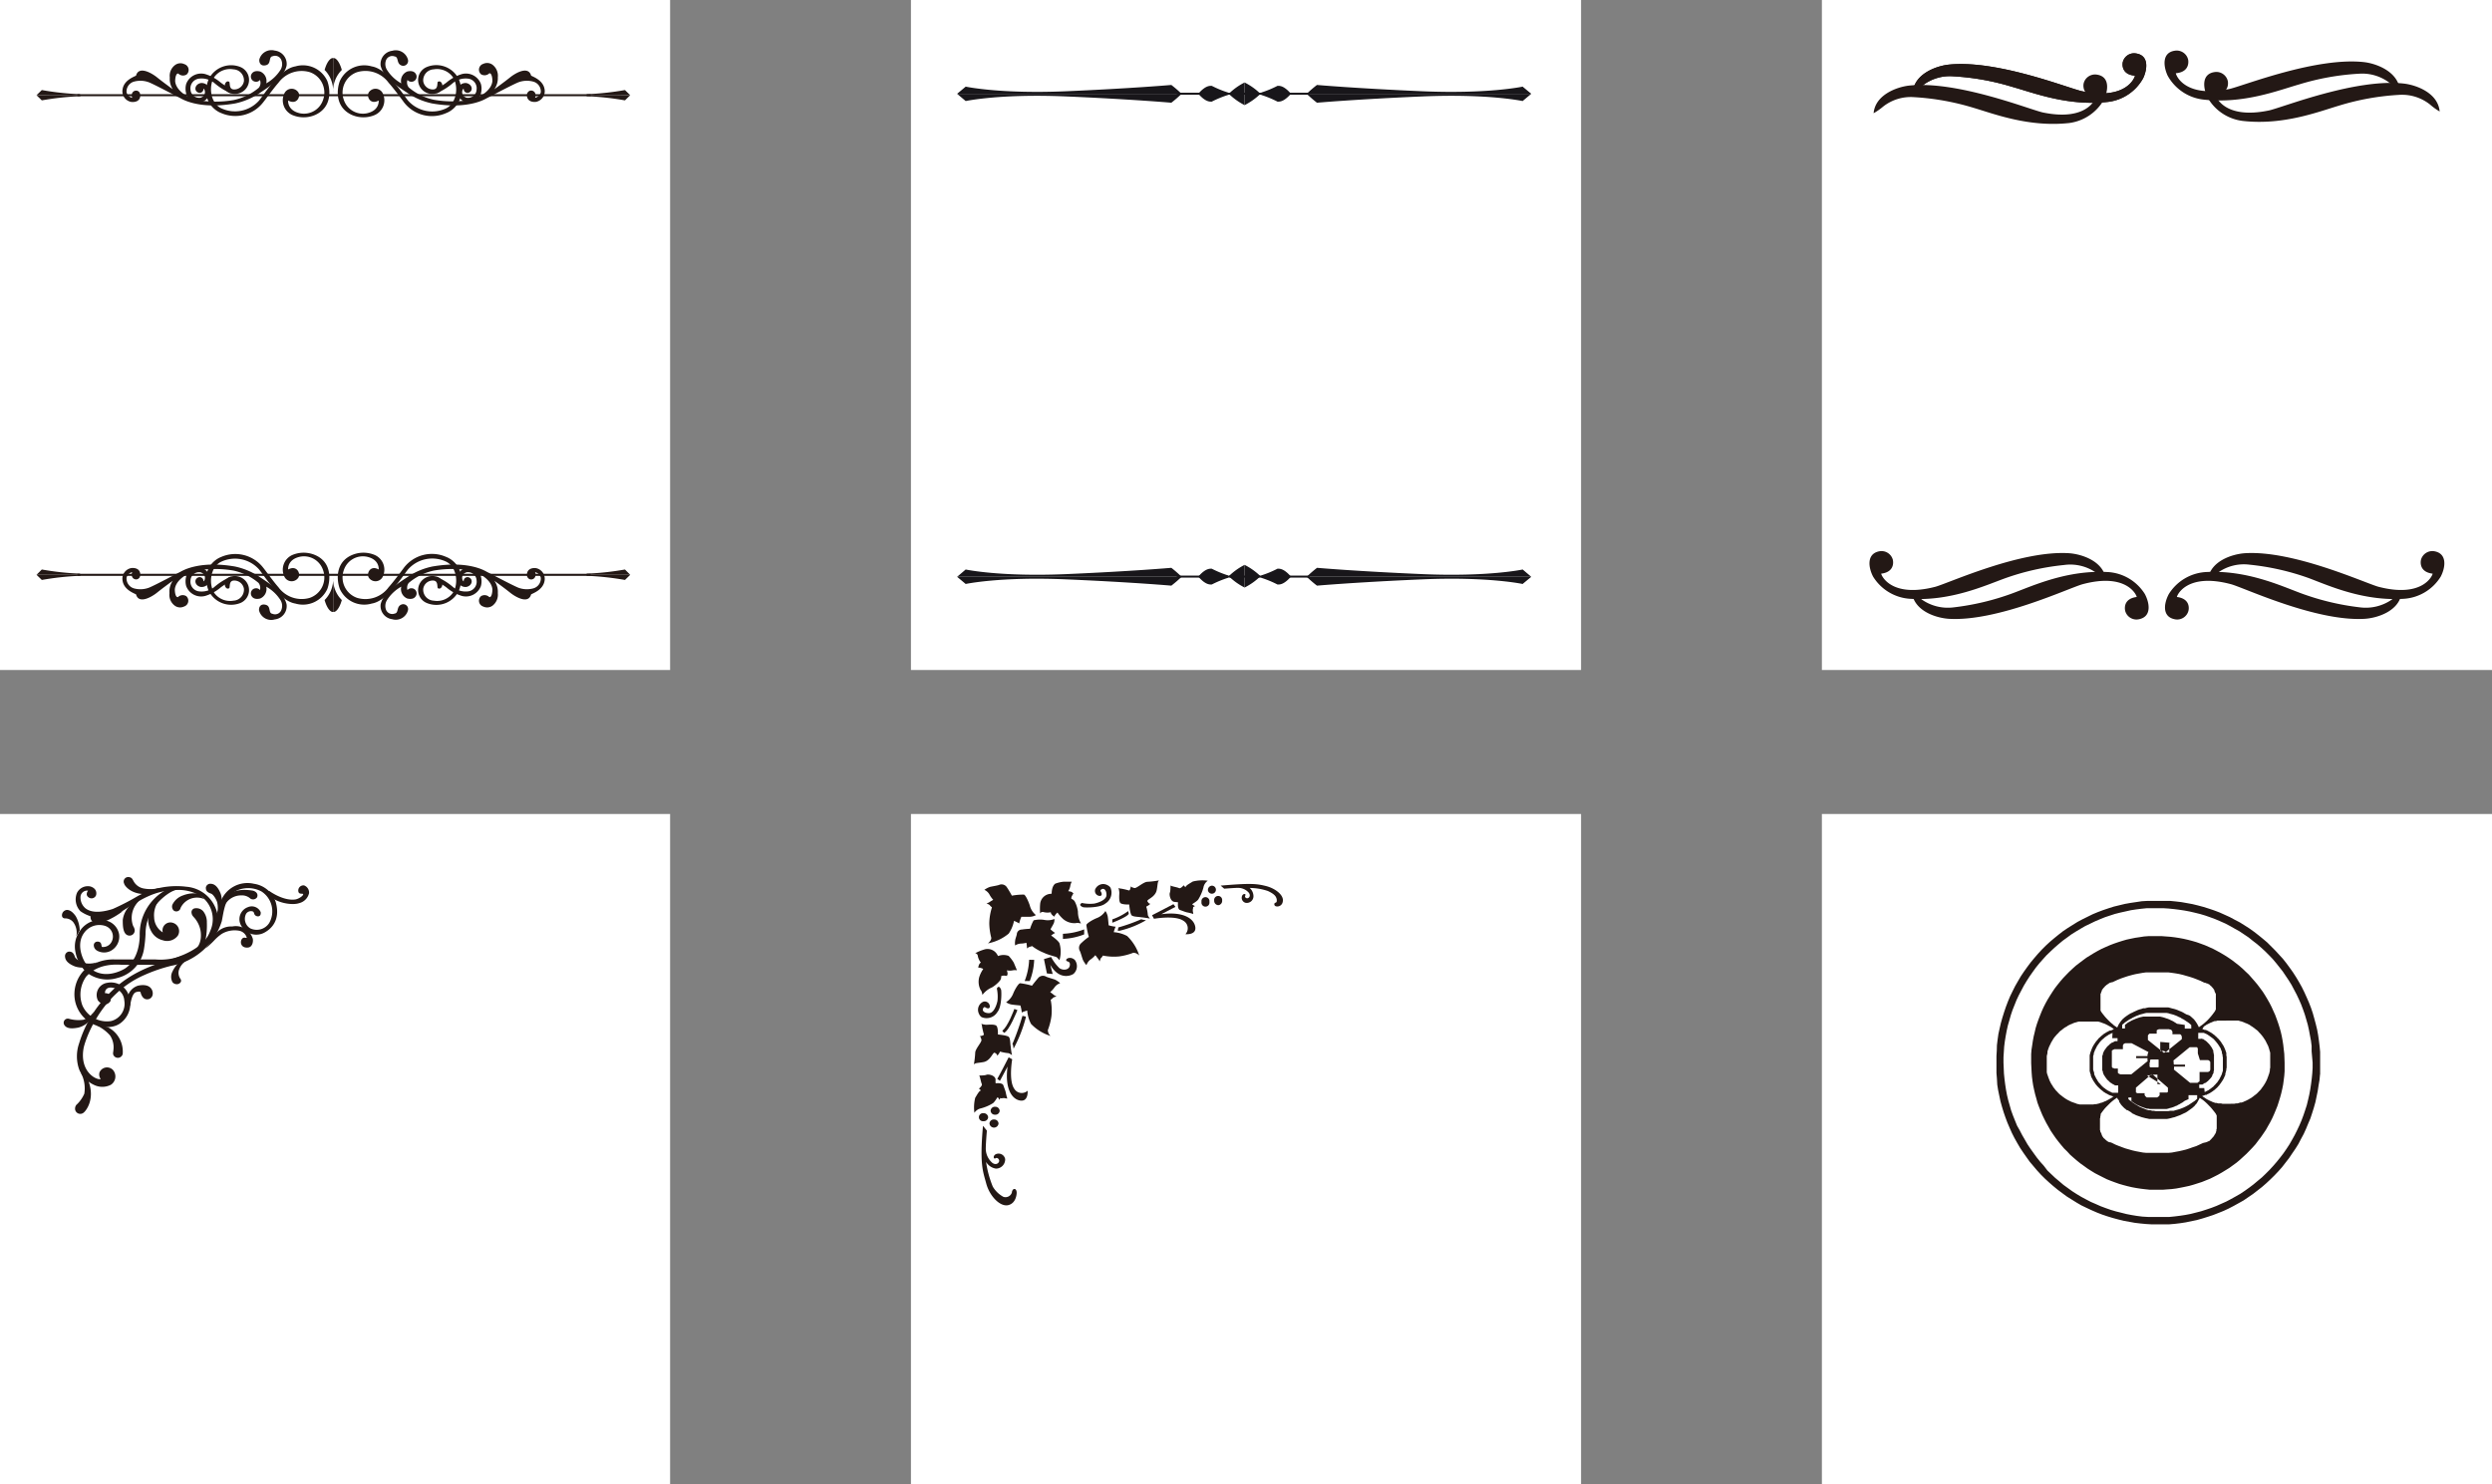 <svg xmlns="http://www.w3.org/2000/svg" width="371.88" height="221.49" viewBox="0 0 371.88 221.49"><rect x="0" y="0" width="371.88" height="221.49" fill="#808080" stroke="none"/><defs><style>.cls-1{fill:#fff;}.cls-2,.cls-4{fill:#231815;}.cls-3{fill:#18161a;}.cls-4{fill-rule:evenodd;}</style></defs><g id="レイヤー_2" data-name="レイヤー 2"><g id="レイヤー_1-2" data-name="レイヤー 1"><rect class="cls-1" x="135.94" y="121.49" width="100" height="100"/><path class="cls-2" d="M150.52,142.67a5.53,5.53,0,0,1,.76,1l.48,1.15a1.89,1.89,0,0,0-.6,0,2,2,0,0,1-.9,0s.15.52.09.61a.38.38,0,0,0-.06.23l-.46-.05c-.17,0-.42.06-.42.1a1,1,0,0,1-.16.61,4.67,4.67,0,0,1-1.21,1.05,3.46,3.46,0,0,0-1.43,1.12s-.1-.6-.27-.72a2.69,2.69,0,0,1-.21-1.93,4.57,4.57,0,0,1,.6-1.22,1.59,1.59,0,0,0-.75-.2s.08-.63.4-.74a2.31,2.31,0,0,1-.45-.93c-.05-.44-.29-.44-.4-.48a7.1,7.1,0,0,1,1.3-.54,1.66,1.66,0,0,1,2,.77c.54.9.09.2.09.2A2.2,2.2,0,0,1,150.52,142.67Z"/><path class="cls-2" d="M146.51,151.82a1.88,1.88,0,0,0,2.33-.77c.69-.81.62-3.16.55-3.34s-.33-.74-.63-.17a5.82,5.82,0,0,1,.09,1.86c-.15.71-.57,1.78-1.23,1.81s-1.17-.33-.87-.77c0,0,.13-.21.29-.09s.63.31.67-.1a.75.75,0,0,0-1-.73,1.32,1.32,0,0,0-.71,1.56C146.19,151.69,146.51,151.82,146.51,151.82Z"/><path class="cls-2" d="M154,147.12a10,10,0,0,0-1.78-.37c-.25.06-.73.85-1,1.49a2.7,2.7,0,0,1-1.08,1.34,2,2,0,0,0,.83.35c.45.07,1.3.14,1.3.14a5,5,0,0,1,.21,1.05,2.19,2.19,0,0,1,.35-.15l.46-.15a5.14,5.14,0,0,0,.57,2,6.8,6.8,0,0,0,2.92,1.8,1.17,1.17,0,0,1-.41-.88,9,9,0,0,0,.54-2.12,8.17,8.17,0,0,0-.12-2.41,1.45,1.45,0,0,0,.34-.26c0-.09.54-.23.54-.23a2.29,2.29,0,0,1-.39-.21c-.1-.1-.56-.44-.56-.44a3.53,3.53,0,0,0,.62-.67,1.74,1.74,0,0,1,.87-.66,3.44,3.44,0,0,0-.78-.53c-.33-.12-1.08-.32-1.31-.44a.94.94,0,0,0-1.22.23C154.45,146.52,154,147.12,154,147.12Z"/><path class="cls-2" d="M153.72,138.62a6.37,6.37,0,0,1,.53-1.26,4,4,0,0,1,1.6-.06,2.68,2.68,0,0,0,1.5-.14,1.39,1.39,0,0,1-.11.67c-.15.31-.48.86-.48.86a4,4,0,0,0,.69.55l-.27.16c-.17.11-.32.23-.32.23s1,.68,1.24,1.14a4.43,4.43,0,0,1,0,2.55,3,3,0,0,0-.42-.46c-.13-.08-1.22-.32-1.91-.66a7.38,7.38,0,0,1-1.76-1,1.2,1.2,0,0,1-.35.11,1.71,1.71,0,0,0-.42.25,1,1,0,0,0,0-.32c0-.1-.07-.53-.07-.53a3.46,3.46,0,0,1-.79.12,1.71,1.71,0,0,0-.89.28,2.07,2.07,0,0,1,0-.7c0-.25.24-.8.25-1a.73.73,0,0,1,.73-.67C153.08,138.64,153.72,138.62,153.72,138.62Z"/><path class="cls-2" d="M148.92,154.4s1.42.12,1.64.38.19,1,.26,1.36a13.11,13.11,0,0,0,.2,1.35,1.8,1.8,0,0,0-.51-.3,6.52,6.52,0,0,1-1.14-.2s-.12-.12-.21.11a1.57,1.57,0,0,1-.36.47.33.33,0,0,0-.14-.3c-.17-.1-.24-.28-.46,0s-.61,1.08-1.4,1.24-1.28.1-1.47.37a14.24,14.24,0,0,0,.2-1.74c0-.59,1-1.61.93-1.94s-.16-.51-.25-.53.67-.08.61-.3a11.83,11.83,0,0,1-.27-1.16.82.82,0,0,0-.11-.4,3.17,3.17,0,0,0,.72.14c.23,0,1.28-.12,1.54.16S148.92,154.4,148.92,154.4Z"/><path class="cls-2" d="M148.58,161.69s1-.14,1.15.3.34.89.37,1.12a7.92,7.92,0,0,0,.22.85s-.17,0-.41-.07l-.25,0s-.27.08-.33,0-.17.28-.17.28-.22-.4-.28-.4-.39.65-.71.89a6.48,6.48,0,0,1-1.76.76,1.58,1.58,0,0,0-1,.67,6,6,0,0,1,.12-2.24c.3-.48.55-1,.86-1.1l-.3-.27s.55-.44.42-.7-.27-1.19-.39-1.23.78,0,1.08-.13,1.31.07,1.37.7A3.12,3.12,0,0,0,148.58,161.69Z"/><path class="cls-2" d="M147.27,168.75s-.19,2.26-.16,2.83a2.82,2.82,0,0,0,1,2c.6.4,1-.06,1-.32s-.29-.55-.55-.38-.44-.3,0-.59A1,1,0,0,1,150,173a1.38,1.38,0,0,1-1.38,1.42,2.08,2.08,0,0,1-1.47-1,15.41,15.41,0,0,0,1,3.68,4.08,4.08,0,0,0,1.58,1.53A1,1,0,0,0,151,178c0-.12.06-.36.21-.48s.49-.11.51.5c0,0,0,1.51-1.22,1.84s-2.81-1.31-3.32-3.2-1-2.87-.49-8.63Z"/><path class="cls-2" d="M148.52,165.19a.64.64,0,0,1,.66.62.63.63,0,0,1-.7.56.62.62,0,0,1-.65-.61A.63.63,0,0,1,148.52,165.19Z"/><path class="cls-2" d="M148.36,167.09a.63.63,0,0,1,.65.61.68.68,0,0,1-1.35,0A.63.63,0,0,1,148.36,167.09Z"/><path class="cls-2" d="M146.8,166.15a.65.65,0,0,1,.66.62.64.64,0,0,1-.7.57.6.6,0,1,1,0-1.19Z"/><path class="cls-2" d="M150.36,159.19c-.44,3.22.61,4.87,1.88,5.07s1.11-1.47,1.11-1.47a1.3,1.3,0,0,1-2-.3c-.86-1.25-.3-4.39-.3-4.39l-.53-.29s-1.61,3.14-1.7,3.21,0,0,0,0l.4.3Z"/><path class="cls-2" d="M153.58,143.25a10,10,0,0,1-.67,3.17l.76,0a9.75,9.75,0,0,0,.66-3.16Z"/><path class="cls-2" d="M156.73,144c1.3,2.25,3,1.68,3.47,1.35a1.54,1.54,0,0,0,.19-2.08c-.68-.61-1.42-.15-1.27.09s.63.06.53.74-1,.79-1.56.39a6.84,6.84,0,0,1-1.24-1.66l-1.06.32.44,2.14.86.08Z"/><path class="cls-2" d="M151.16,155.93l.1.58a21,21,0,0,0,1.83-4.68l0-.1-.51-.11a40.17,40.17,0,0,1-1.5,4.21Z"/><path class="cls-2" d="M149.83,154.16c.8-.33,2-3.4,2-3.4l-.46-.17s-.95,2.63-1.8,3.25Z"/><path class="cls-2" d="M146.14,164.9c.08-.17.57-.49,1-1a10.08,10.08,0,0,0,1.1-1.5l.28-.47a4.05,4.05,0,0,1-1,2.18c-.45.52-1.2.57-1.31.74"/><path class="cls-2" d="M148.76,154.59a4,4,0,0,1-.74.87,4.34,4.34,0,0,0-1,1.5,3.8,3.8,0,0,1-1,1.08,9.22,9.22,0,0,0,.8-1.47,3.14,3.14,0,0,1,1-1.45C148.13,154.89,148.76,154.59,148.76,154.59Z"/><path class="cls-2" d="M148.88,143a2.85,2.85,0,0,1,0,1.48,5.64,5.64,0,0,1-1.13,1.73,2.93,2.93,0,0,0-.73.92,1.53,1.53,0,0,1,.32-.74,5.4,5.4,0,0,0,1.28-2.25A1.81,1.81,0,0,1,148.88,143Z"/><path class="cls-2" d="M154.27,147.48c0,.69.76,1.13,1.06,2a10.5,10.5,0,0,1,.19,2.47,7.11,7.11,0,0,0,.21,1.22s0-2.14.05-2.82a2.73,2.73,0,0,0-.55-1.88C154.8,148,154.27,147.48,154.27,147.48Z"/><path class="cls-2" d="M154.09,139.19c.53.18.93,0,2.23,1.4s1.65,2.09,1.54,1.86C156.4,139.35,155.17,139.07,154.09,139.19Z"/><path class="cls-2" d="M157.47,131.89a5,5,0,0,1,1.22-.29h1.25a1.74,1.74,0,0,0-.21.57,2.14,2.14,0,0,1-.32.84s.54.07.59.17a.46.46,0,0,0,.19.14l-.22.4a.68.68,0,0,0-.09.43,1,1,0,0,1,.5.39,4.51,4.51,0,0,1,.48,1.53,3.48,3.48,0,0,0,.46,1.76s-.59-.15-.77-.05a2.62,2.62,0,0,1-1.86-.58,5,5,0,0,1-.88-1,1.62,1.62,0,0,0-.48.61s-.54-.33-.52-.66a2.31,2.31,0,0,1-1,0c-.42-.13-.52.1-.59.18a7.9,7.9,0,0,1,0-1.41,1.67,1.67,0,0,1,1.5-1.51c1.05-.13.22,0,.22,0S156.9,132.32,157.47,131.89Z"/><path class="cls-2" d="M165.73,132.52a1.89,1.89,0,0,1-.77,2.33c-.81.68-3.16.62-3.34.55s-.74-.33-.17-.63a5.82,5.82,0,0,0,1.86.09c.71-.15,1.78-.57,1.81-1.24s-.33-1.16-.77-.87c0,0-.21.13-.09.3s.31.62-.1.67a.75.75,0,0,1-.72-1A1.31,1.31,0,0,1,165,132C165.6,132.2,165.73,132.52,165.73,132.52Z"/><path class="cls-2" d="M162.49,139.83a10,10,0,0,1-.37-1.78c.07-.25.86-.73,1.49-1a2.63,2.63,0,0,0,1.35-1.08,2.23,2.23,0,0,1,.35.84c.07.45.13,1.29.13,1.29a5,5,0,0,0,1.05.21,2.72,2.72,0,0,0-.15.36c-.08.23-.14.46-.14.46a5.1,5.1,0,0,1,2,.57,6.92,6.92,0,0,1,1.81,2.92,1.22,1.22,0,0,0-.88-.42,9.12,9.12,0,0,1-2.13.55,8.1,8.1,0,0,1-2.41-.13s-.17.3-.26.34-.23.54-.23.54a2,2,0,0,0-.21-.38c-.09-.1-.43-.56-.43-.56a3.66,3.66,0,0,1-.68.62,1.74,1.74,0,0,0-.65.87,3.34,3.34,0,0,1-.53-.79c-.12-.32-.33-1.08-.44-1.3a.93.93,0,0,1,.22-1.22C161.89,140.24,162.49,139.83,162.49,139.83Z"/><path class="cls-2" d="M168.51,135s.12,1.42.38,1.63,1,.2,1.36.27a13.11,13.11,0,0,1,1.35.2,2.23,2.23,0,0,1-.31-.51,5.25,5.25,0,0,0-.2-1.15s-.11-.12.12-.21a1.51,1.51,0,0,0,.46-.35.33.33,0,0,1-.3-.15c-.09-.16-.28-.23,0-.45s1.07-.61,1.24-1.4.1-1.28.36-1.48a13.35,13.35,0,0,1-1.73.21c-.59,0-1.62,1-1.94.93s-.51-.17-.53-.25-.09.66-.3.61a11.83,11.83,0,0,0-1.16-.27.76.76,0,0,1-.4-.11,3.34,3.34,0,0,1,.13.72c0,.22-.11,1.28.16,1.54S168.51,135,168.51,135Z"/><path class="cls-2" d="M175.8,134.67s-.14,1,.29,1.15.89.34,1.13.37a8.65,8.65,0,0,1,.85.22s0-.17-.07-.41l0-.25a1,1,0,0,0,.05-.33c0-.06.28-.18.28-.18s-.4-.21-.41-.27.65-.39.89-.71a6.81,6.81,0,0,0,.77-1.76,1.58,1.58,0,0,1,.66-1.05,5.8,5.8,0,0,0-2.24.12c-.47.3-1,.55-1.1.86l-.26-.3s-.45.55-.7.42-1.2-.27-1.24-.39,0,.78-.12,1.07.06,1.32.69,1.38Z"/><path class="cls-2" d="M182.69,132.64s1.72-.14,2.16-.12a2.09,2.09,0,0,1,1.53.75c.3.47,0,.79-.25.8s-.42-.23-.29-.43-.23-.34-.45,0a.77.77,0,0,0,.5,1.11,1,1,0,0,0,1.16-1.08,1.69,1.69,0,0,0-.56-1.14,8.55,8.55,0,0,1,2.73.46c.41.2,1.06.52,1.23,1a.92.92,0,0,1,.05.64c-.05.08-.26.1-.33.25,0,0-.08.39.38.41a.82.82,0,0,0,.87-.69c.25-.95-1.07-2-2.51-2.36s-2.36-.43-6.75-.06Z"/><path class="cls-2" d="M179.3,134.61a.6.6,0,1,0,1.18,0,.6.6,0,1,0-1.18,0Z"/><path class="cls-2" d="M181.19,134.44a.65.65,0,0,0,.62.66.64.64,0,0,0,.57-.7.6.6,0,1,0-1.19,0Z"/><path class="cls-2" d="M180.26,132.89a.6.6,0,1,0,.57-.7A.64.64,0,0,0,180.26,132.89Z"/><path class="cls-2" d="M173.3,136.45c3.21-.44,4.86.61,5.07,1.88s-1.47,1.1-1.47,1.1a1.29,1.29,0,0,0-.3-2c-1.25-.87-4.39-.3-4.39-.3l-.29-.53,3.19-1.65.3.4Z"/><path class="cls-2" d="M158.62,139.37a9.84,9.84,0,0,0,3.17-.66l0,.75a9.67,9.67,0,0,1-3.17.67Z"/><path class="cls-2" d="M170.43,137.25l.59.1a14.55,14.55,0,0,1-3.91,1.56l-.31,0,.1-.49a26.24,26.24,0,0,0,3.43-1.23Z"/><path class="cls-2" d="M168.45,136.38c-.24.5-2.46,1.34-2.46,1.34l0-.5a9,9,0,0,0,2.37-1.24Z"/><path class="cls-2" d="M179,132.23c-.18.08-.49.57-.95,1a10.4,10.4,0,0,1-1.51,1.1l-.47.28a4.1,4.1,0,0,0,2.19-1c.51-.46.56-1.2.74-1.31"/><path class="cls-2" d="M168.69,134.84a3.93,3.93,0,0,0,.88-.73,4.11,4.11,0,0,1,1.5-1,3.94,3.94,0,0,0,1.08-1,9.88,9.88,0,0,1-1.48.8,3.12,3.12,0,0,0-1.45,1C169,134.22,168.69,134.84,168.69,134.84Z"/><path class="cls-2" d="M157.13,133.53a2.9,2.9,0,0,1,1.36.57,5.54,5.54,0,0,1,1.13,1.73,2.86,2.86,0,0,0,.55,1s-.46-.3-.54-.59a5.44,5.44,0,0,0-1.56-2.07A1.84,1.84,0,0,1,157.13,133.53Z"/><path class="cls-2" d="M162.85,140.06c.69,0,1.13.76,2,1.06a9.88,9.88,0,0,0,2.46.19,7.91,7.91,0,0,1,1.22.22l-2.82,0a2.77,2.77,0,0,1-1.88-.54A12.78,12.78,0,0,1,162.85,140.06Z"/><path class="cls-2" d="M151,133.68a9.87,9.87,0,0,1,1.81-.16c.24.09.63.93.86,1.6a2.7,2.7,0,0,0,.92,1.46,2,2,0,0,1-.87.25c-.45,0-1.3,0-1.3,0a5.23,5.23,0,0,0-.33,1,2.57,2.57,0,0,0-.33-.19c-.22-.11-.44-.2-.44-.2a5.2,5.2,0,0,1-.79,1.9,6.84,6.84,0,0,1-3.11,1.46s.52-.37.51-.83a9.1,9.1,0,0,1-.3-2.17,8.32,8.32,0,0,1,.4-2.38s-.27-.2-.31-.3-.51-.29-.51-.29a1.78,1.78,0,0,0,.41-.16c.11-.09.6-.37.6-.37a3.56,3.56,0,0,1-.54-.75,1.69,1.69,0,0,0-.78-.74,3.22,3.22,0,0,1,.84-.44c.33-.08,1.11-.2,1.34-.29a.94.94,0,0,1,1.19.37C150.67,133.05,151,133.68,151,133.68Z"/><path class="cls-2" d="M150.74,134c-.07.69-.88,1-1.28,1.83a10.47,10.47,0,0,0-.47,2.42,7.34,7.34,0,0,1-.35,1.2s.21-2.13.27-2.81a2.72,2.72,0,0,1,.76-1.8A12.9,12.9,0,0,1,150.74,134Z"/><rect class="cls-1" y="121.49" width="100" height="100"/><path class="cls-2" d="M13.14,132.93s-.49.61.08,1a.72.72,0,0,0,1.12-.33c.09-.34.07-1-.84-1.29a1.81,1.81,0,0,0-2,.93A2.54,2.54,0,0,0,12,136a5.36,5.36,0,0,0,6.22,0c2.78-1.75,4.78-3,7.5-3.11a6.48,6.48,0,0,1,4.23.84,4.23,4.23,0,0,1,1.46,5.13c-.33.83-1,2.75-5.74,4.28C23,144,19.62,145,16.58,148a17.7,17.7,0,0,0-4.77,7.71,5.91,5.91,0,0,0,0,3.9A4.34,4.34,0,0,0,14,161.91a2.81,2.81,0,0,0,2.54,0,1.48,1.48,0,0,0,.31-2.22,1.22,1.22,0,0,0-2,.36,1.12,1.12,0,0,0,.18,1c-.57.21-3.12-1-2.58-4.46.09-.87,2.31-8.13,9.08-11.06a23.62,23.62,0,0,1,4.06-1.39,9.69,9.69,0,0,0,7.51-6.66c.32-1.53.48-4,2.61-4.71a4.19,4.19,0,0,1,3.32.29,3.53,3.53,0,0,1,1.15,4.69,2.22,2.22,0,0,1-2.83.81,1.65,1.65,0,0,1-.62-2.18.86.86,0,0,1,1-.34c.24.1.12.42.42.62s.84.18.75-.53a1.46,1.46,0,0,0-1.89-.74,1.91,1.91,0,0,0-1,2.8,2.56,2.56,0,0,0,3.56.94c.6-.35,2.4-1.54,1.58-4.48a4,4,0,0,0-3.24-2.74,4.27,4.27,0,0,0-5,2.71c-.12.31-.38,1.54-.48,1.73a5.15,5.15,0,0,0-4.6-4,12,12,0,0,0-7.29,1.4,35,35,0,0,1-3.7,1.91c-1,.33-3,.82-4.13-.13a2.11,2.11,0,0,1-.69-1.77A1,1,0,0,1,13.14,132.93Z"/><path class="cls-2" d="M12.09,160.17a4.91,4.91,0,0,1,.49,3.07,4.91,4.91,0,0,1-1.19,1.67.93.93,0,0,0-.17.74.78.78,0,0,0,1.23.44c.43-.31,1.92-2.24.55-5.22A1.93,1.93,0,0,0,12.09,160.17Z"/><path class="cls-2" d="M13.57,152.08a3.28,3.28,0,0,1-1.84,1.28c-1.16.25-1.9.12-2.18-.47a.62.62,0,0,1,.79-.82,5.21,5.21,0,0,0,2.11.13A2.89,2.89,0,0,0,14,151C13.86,151.41,13.57,152.08,13.57,152.08Z"/><path class="cls-2" d="M13.53,136.6s-.29,1.21,1.11,1.12a5.23,5.23,0,0,0,1.91-.61A10.56,10.56,0,0,0,18.3,136,35.62,35.62,0,0,1,13.53,136.6Z"/><path class="cls-2" d="M19.57,135a3.64,3.64,0,0,0-1.25,2.3c0,.81,0,2.13.83,2.32a.77.77,0,0,0,.93-.94,1.47,1.47,0,0,0-.21-.47,3.47,3.47,0,0,1,1.19-4C20.55,134.47,19.57,135,19.57,135Z"/><path class="cls-2" d="M23.81,132.53a5.37,5.37,0,0,1-2.35.08,2.15,2.15,0,0,1-1.53-1.1c-.14-.23-.23-.55-.68-.6a.68.68,0,0,0-.71,1c0,.2,1.11,1.9,4,1.46A3.89,3.89,0,0,0,23.81,132.53Z"/><path class="cls-2" d="M14.29,153a6,6,0,0,1,2.12,1.53,3.16,3.16,0,0,1,.51,2.23c0,.27-.17.58.14.9a.74.74,0,0,0,1.25-.35,4.1,4.1,0,0,0-2.22-4A7.26,7.26,0,0,0,14.29,153Z"/><path class="cls-2" d="M32.83,135.92a3.79,3.79,0,0,0,.12-2.49c-.45-1.18-1-1.49-1.45-1.52a.68.68,0,0,0-.78.55c0,.29,0,.66.76.91.37.12.81.9.93,1.3a3.56,3.56,0,0,1-.11,2A6.94,6.94,0,0,1,32.83,135.92Z"/><path class="cls-2" d="M13.72,144.14a3.72,3.72,0,0,1-2.49.12c-1.18-.45-1.49-1-1.52-1.45a.68.68,0,0,1,.55-.78c.29,0,.66,0,.91.76.12.37.9.81,1.3.93a3.63,3.63,0,0,0,2-.1A8,8,0,0,0,13.72,144.14Z"/><path class="cls-2" d="M34,133.65s.86-1.15,3.6-.74c.44.05,1,.39.77,1a.72.72,0,0,1-1,.21,1.85,1.85,0,0,0-1.37-.48A2.75,2.75,0,0,0,33.6,135C33.81,134.29,34,133.65,34,133.65Z"/><path class="cls-2" d="M29.31,141.6a3,3,0,0,0,.67-1.83,3.91,3.91,0,0,0-.66-2.37c-.36-.57-.65-.63-.73-1.12a.59.59,0,0,1,.43-.7,1.37,1.37,0,0,1,1.29.41,2.57,2.57,0,0,1,.56,1.69,11.33,11.33,0,0,1-.23,2.76C30.46,140.89,29.31,141.6,29.31,141.6Z"/><path class="cls-2" d="M31.94,139.7a3,3,0,0,1,2.72-1.42,2.64,2.64,0,0,1,3.07,1.85c.08.5-.1,1.22-.7,1.29s-.94-.19-1.05-.57.1-1,.61-.89a.44.44,0,0,0,.24,0,1.47,1.47,0,0,0-1.17-1.05,3.76,3.76,0,0,0-2.56.47,6.73,6.73,0,0,0-1.15,1,12,12,0,0,1-1.28,1.17A13.11,13.11,0,0,0,31.94,139.7Z"/><path class="cls-2" d="M40.21,133s2.1,1.53,3.9,1.24c.58-.12,1.2-.61,1.13-.78s-.64.1-.72-.42a.77.77,0,0,1,.86-.89,1.14,1.14,0,0,1,.74,1.16,2,2,0,0,1-1.49,1.49c-1.05.37-4,0-5.12-1.92A1.45,1.45,0,0,0,40.21,133Z"/><path class="cls-2" d="M24.68,132.88a7.51,7.51,0,0,0-3.83,6.74c0,.54-.07,3.51-2.16,4.91-.41.27-3.7,2.14-5.91-.74-.76-1.19-1.27-3.13-.24-4.54a2.8,2.8,0,0,1,3.17-1.05,1.67,1.67,0,0,1,.92,2.41,1.41,1.41,0,0,1-1.42.72c-.12-.21,0-.76-.61-.79A.55.55,0,0,0,14,141a.93.93,0,0,0,.46.87,2.14,2.14,0,0,0,2,.08,2.41,2.41,0,0,0,1.31-2.53,2.57,2.57,0,0,0-2.17-2.07,3.65,3.65,0,0,0-3.6,1.48,4,4,0,0,0-.73,3.31,5.44,5.44,0,0,0,1.73,3.06,5.07,5.07,0,0,0,4.5.77,5.31,5.31,0,0,0,4-4.4,19.21,19.21,0,0,0,.22-2.17,6.86,6.86,0,0,1,2-4.85c.31-.32,1.8-1.83,3.28-1.87A16.15,16.15,0,0,0,24.68,132.88Z"/><path class="cls-2" d="M29.64,133.38a4.53,4.53,0,0,0-2.32.26A2.73,2.73,0,0,0,25.74,135a.8.8,0,0,0,.21.92.65.65,0,0,0,1-.41,2.71,2.71,0,0,1,3.56-1.3A7.61,7.61,0,0,0,29.64,133.38Z"/><path class="cls-2" d="M27,143.43A4.09,4.09,0,0,0,25.74,145a1.69,1.69,0,0,0,0,1.59.82.82,0,0,0,.84.28c.38-.12.59-.47.32-.81a1.51,1.51,0,0,1-.19-1.3,2.6,2.6,0,0,1,1.46-1.56A10.39,10.39,0,0,0,27,143.43Z"/><path class="cls-2" d="M11.9,138.85a4.59,4.59,0,0,0-.6-2.11c-.45-.64-.87-.92-1.31-.93a.81.81,0,0,0-.7.54c-.12.38,0,.75.48.72a1.54,1.54,0,0,1,1.17.58,2.65,2.65,0,0,1,.45,2.1C11.65,139.28,11.9,138.85,11.9,138.85Z"/><path class="cls-2" d="M22.19,136.35a3.79,3.79,0,0,0,.42,2.72,2.64,2.64,0,0,0,1.66,1.26,2,2,0,0,0,2.26-.67,1.29,1.29,0,0,0-.71-1.92,1.18,1.18,0,0,0-1.53,1.42A2.72,2.72,0,0,1,23,136.9a3.6,3.6,0,0,1,.79-2.58A11.27,11.27,0,0,0,22.19,136.35Z"/><path class="cls-2" d="M27.44,142.52a8.91,8.91,0,0,1-4.24.68l-6,0a6.62,6.62,0,0,0-4.7,1.67,5.16,5.16,0,0,0-1.31,4.46,5,5,0,0,0,2.84,3.59c.32.17,2.52.89,4-.25a3.61,3.61,0,0,0,1.12-4.29A2.79,2.79,0,0,0,16,146.69a1.84,1.84,0,0,0-1.42,2.56c.12.27,1.12,1.23,1.9.18.07-.18.22-1.23-.8-1.19-.05-.11,0-1.16,1.44-.75a2.06,2.06,0,0,1,1.43,1.85,2.66,2.66,0,0,1-2,3.06,4,4,0,0,1-4.26-2.35,4.63,4.63,0,0,1,.59-4.32c.39-.37,1.73-2,5.29-1.73l5.73,0A22.56,22.56,0,0,0,27.44,142.52Z"/><path class="cls-2" d="M19.42,150.19s.18-1.9.88-2.11.69.07.69.07.18.93.88,1a.83.83,0,0,0,.92-.77c.06-.4-.18-1.68-2.18-1.27A2.3,2.3,0,0,0,19,149C19.06,149.29,19.42,150.19,19.42,150.19Z"/><rect class="cls-1" x="135.94" width="100" height="100"/><path class="cls-3" d="M176.33,14h-33.5l1.28-1.07s5.15,1.11,14.95.69,15.74-.94,15.74-.94A18.45,18.45,0,0,1,176.33,14Z"/><path class="cls-3" d="M176.33,14h-33.5l1.28,1.08s5.15-1.11,14.95-.69,15.74.94,15.74.94A17.28,17.28,0,0,0,176.33,14Z"/><path class="cls-3" d="M195,14h33.51l-1.29-1.07s-5.14,1.11-14.94.69-15.75-.94-15.75-.94A18.45,18.45,0,0,0,195,14Z"/><path class="cls-3" d="M195,14h33.51l-1.29,1.08s-5.14-1.11-14.94-.69-15.75.94-15.75.94A17.28,17.28,0,0,1,195,14Z"/><path class="cls-3" d="M188.1,14a9.36,9.36,0,0,0-2.37-1.69c0,.52,0,1.7,0,1.7Z"/><path class="cls-3" d="M188.1,14a9.62,9.62,0,0,1-2.37,1.69c0-.52,0-1.71,0-1.71Z"/><path class="cls-3" d="M183.37,14a9.45,9.45,0,0,1,2.36-1.69c0,.52,0,1.7,0,1.7Z"/><path class="cls-3" d="M183.37,14a9.72,9.72,0,0,0,2.36,1.69c0-.52,0-1.71,0-1.71Z"/><path class="cls-3" d="M183.26,13.81a15.49,15.49,0,0,1-2.43-1c-.29,0-.92-.07-2,1.17h4.41v-.11"/><path class="cls-3" d="M183.26,14.17a16,16,0,0,0-2.43,1c-.29,0-.92.07-2-1.17h4.41v.12"/><path class="cls-3" d="M188.22,13.81a15.16,15.16,0,0,0,2.42-1c.3,0,.92-.07,2,1.17h-4.41v-.11"/><path class="cls-3" d="M188.22,14.17a15.7,15.7,0,0,1,2.42,1c.3,0,.92.07,2-1.17h-4.41v.12"/><rect class="cls-3" x="175.6" y="13.84" width="19.83" height="0.3"/><path class="cls-3" d="M176.33,86.09h-33.5L144.11,85s5.15,1.11,14.95.69,15.74-.94,15.74-.94A17.28,17.28,0,0,1,176.33,86.09Z"/><path class="cls-3" d="M176.33,86.09h-33.5l1.28,1.07s5.15-1.11,14.95-.69,15.74.94,15.74.94A18.45,18.45,0,0,0,176.33,86.09Z"/><path class="cls-3" d="M195,86.09h33.51L227.23,85s-5.14,1.11-14.94.69-15.75-.94-15.75-.94A17.28,17.28,0,0,0,195,86.09Z"/><path class="cls-3" d="M195,86.09h33.51l-1.29,1.07s-5.14-1.11-14.94-.69-15.75.94-15.75.94A18.45,18.45,0,0,1,195,86.09Z"/><path class="cls-3" d="M188.1,86a9.62,9.62,0,0,0-2.37-1.69c0,.52,0,1.71,0,1.71Z"/><path class="cls-3" d="M188.1,86a9.36,9.36,0,0,1-2.37,1.69c0-.52,0-1.7,0-1.7Z"/><path class="cls-3" d="M183.37,86a9.72,9.72,0,0,1,2.36-1.69c0,.52,0,1.71,0,1.71Z"/><path class="cls-3" d="M183.37,86a9.45,9.45,0,0,0,2.36,1.69c0-.52,0-1.7,0-1.7Z"/><path class="cls-3" d="M183.26,85.88a15.49,15.49,0,0,1-2.43-1c-.29,0-.92-.07-2,1.17h4.41V85.9"/><path class="cls-3" d="M183.26,86.24a16,16,0,0,0-2.43,1c-.29,0-.92.07-2-1.17h4.41v.12"/><path class="cls-3" d="M188.22,85.88a15.16,15.16,0,0,0,2.42-1c.3,0,.92-.07,2,1.17h-4.41V85.9"/><path class="cls-3" d="M188.22,86.24a15.7,15.7,0,0,1,2.42,1c.3,0,.92.07,2-1.17h-4.41v.12"/><rect class="cls-3" x="175.6" y="85.91" width="19.83" height="0.3"/><rect class="cls-1" x="271.88" width="100" height="100"/><path class="cls-2" d="M308.71,18.37A7,7,0,0,0,314,14.82c.62-1.36.86-3.39-1.07-3.68a1.75,1.75,0,0,0-2,1.36c-.11.74.17,1.84,1.83,1.95,0,.23-1.25,3.72-7.93,2.33-2.11-.49-12.84-4.79-20-4-1.86.23-5,1.41-5.23,4.12a9.55,9.55,0,0,0,1.43-1,6.66,6.66,0,0,1,4.6-1.4,37.8,37.8,0,0,1,8.84,1.58C297.58,17,302.73,19,308.71,18.37Z"/><path class="cls-2" d="M314.57,15.21a6.93,6.93,0,0,0,5.26-3.55c.63-1.36.87-3.39-1.06-3.68a1.73,1.73,0,0,0-2,1.36c-.11.74.17,1.83,1.83,1.95,0,.23-1.25,3.72-7.93,2.32-2.11-.48-12.85-4.78-20-3.95-1.86.24-5,1.41-5.23,4.13a10.32,10.32,0,0,0,1.43-1,6.61,6.61,0,0,1,4.6-1.4,37.28,37.28,0,0,1,8.84,1.58C303.44,13.84,308.59,15.88,314.57,15.21Z"/><path class="cls-2" d="M314.57,15.21a6.93,6.93,0,0,0,5.26-3.55c.63-1.36.87-3.39-1.06-3.68a1.73,1.73,0,0,0-2,1.36c-.11.74.17,1.83,1.83,1.95,0,.23-1.25,3.72-7.93,2.32-2.11-.48-12.85-4.78-20-3.95-1.86.24-5,1.41-5.23,4.13a10.32,10.32,0,0,0,1.43-1,6.61,6.61,0,0,1,4.6-1.4,37.28,37.28,0,0,1,8.84,1.58C303.44,13.84,308.59,15.88,314.57,15.21Z"/><path class="cls-2" d="M334.7,18.05a7,7,0,0,1-5.31-3.57c-.63-1.38-.87-3.43,1.07-3.72a1.75,1.75,0,0,1,2,1.37c.12.75-.16,1.85-1.84,2,0,.23,1.26,3.76,8,2.35,2.14-.49,13-4.84,20.16-4,1.88.23,5.05,1.42,5.29,4.16a9.34,9.34,0,0,1-1.45-1.05A6.72,6.72,0,0,0,358,14.16a37.56,37.56,0,0,0-8.93,1.6C346,16.67,340.75,18.73,334.7,18.05Z"/><path class="cls-2" d="M328.79,14.86a7,7,0,0,1-5.32-3.58c-.63-1.37-.87-3.43,1.07-3.71a1.75,1.75,0,0,1,2,1.36c.12.76-.16,1.86-1.84,2,0,.24,1.27,3.76,8,2.35,2.13-.49,13-4.83,20.16-4,1.87.24,5,1.43,5.28,4.17a9.33,9.33,0,0,1-1.44-1A6.73,6.73,0,0,0,352.06,11a37.58,37.58,0,0,0-8.93,1.59C340,13.48,334.83,15.54,328.79,14.86Z"/><path class="cls-2" d="M285,89.37a7,7,0,0,1-5.48-3.31c-.7-1.34-1-3.38.89-3.77a1.75,1.75,0,0,1,2.06,1.27c.15.74-.07,1.86-1.74,2.06,0,.23,1.45,3.69,8.11,1.95,2.11-.6,12.72-5.47,19.94-5,1.89.14,5.11,1.17,5.48,3.89a9.4,9.4,0,0,1-1.49-1A6.71,6.71,0,0,0,308,84.33a37.27,37.27,0,0,0-8.84,2C296.14,87.43,291.05,89.75,285,89.37Z"/><path class="cls-2" d="M314.56,85.38a7,7,0,0,1,5.51,3.27c.71,1.33,1.07,3.37-.86,3.77a1.74,1.74,0,0,1-2.07-1.25c-.16-.75.05-1.86,1.72-2.07,0-.24-1.48-3.69-8.13-1.89-2.1.61-12.67,5.58-19.89,5.15-1.89-.12-5.12-1.13-5.52-3.85a9.52,9.52,0,0,1,1.51,1,6.79,6.79,0,0,0,4.72,1.14,38.1,38.1,0,0,0,8.81-2.11C303.41,87.41,308.48,85.05,314.56,85.38Z"/><path class="cls-2" d="M358.75,89.37a7,7,0,0,0,5.48-3.31c.7-1.34,1-3.38-.88-3.77a1.76,1.76,0,0,0-2.07,1.27c-.15.74.07,1.86,1.74,2.06,0,.23-1.44,3.69-8.11,1.95-2.1-.6-12.72-5.47-19.93-5-1.89.14-5.12,1.17-5.49,3.89a10.09,10.09,0,0,0,1.5-1,6.66,6.66,0,0,1,4.71-1.18,37.31,37.31,0,0,1,8.83,2C347.58,87.43,352.67,89.75,358.75,89.37Z"/><path class="cls-2" d="M329.17,85.38a7,7,0,0,0-5.51,3.27c-.72,1.33-1.08,3.37.85,3.77a1.74,1.74,0,0,0,2.07-1.25c.17-.75-.05-1.86-1.72-2.07,0-.24,1.48-3.69,8.13-1.89,2.1.61,12.67,5.58,19.89,5.15,1.89-.12,5.12-1.13,5.52-3.85a8.91,8.91,0,0,0-1.5,1,6.84,6.84,0,0,1-4.72,1.14,38.05,38.05,0,0,1-8.82-2.11C340.32,87.41,335.24,85.05,329.17,85.38Z"/><rect class="cls-1" width="100" height="100"/><path class="cls-2" d="M25.78,13.32s-1.55-1.13-2.34-1.77-2.74-1.78-3.14-.26c-.39.2-1.79.71-2,2a1.61,1.61,0,0,0,1.27,1.92c.4.06,1.27,0,1.36-.85,0-.41-.07-.62-.36-.78a.64.64,0,0,0-.84.31.86.86,0,0,0,0,.71,1.13,1.13,0,0,1-.84-.8A1.53,1.53,0,0,1,20,12.18a3.64,3.64,0,0,1,2.24.11c1,.41,4.5,2.29,4.62,2.33s2.6,1.8,8.23.82A10.47,10.47,0,0,0,38.58,14c1.51-1,3.84-2.48,4.19-4.22A2,2,0,0,0,41,7.55,1.87,1.87,0,0,0,38.7,8.88c-.05.43.17,1.07,1,.85s.33-1.25,1-1.34A1,1,0,0,1,42,9a1.64,1.64,0,0,1-.11,1.38,6,6,0,0,1-2.16,2.06,1.53,1.53,0,0,0-.91-1.77c-.81-.19-1.15.13-1.3.41a.77.77,0,0,0,.67,1.12.7.7,0,0,0,.6-.27,1.18,1.18,0,0,1-.16,1.16,8.64,8.64,0,0,1-3.74,1.84,16,16,0,0,1-5.51,0c-1.78-.47-3.16-1.63-3.24-2.81,0-.48.12-1.21.47-1.14a1,1,0,0,0,1.24.14.91.91,0,0,0-.35-1.55,1.34,1.34,0,0,0-1.39.15,2,2,0,0,0-.77,1.85A2.83,2.83,0,0,0,25.78,13.32Z"/><path class="cls-2" d="M43,15s-.17,1.49,1.78,1.91a3,3,0,0,0,3.45-2.06,3.22,3.22,0,0,0-2-4.08,4.29,4.29,0,0,0-4.69,1.6c-.67.74-1.95,2.52-2.27,2.91A5.27,5.27,0,0,1,33,16.87c-1.21-.46-3-2.13-1.88-5A3.73,3.73,0,0,1,35.87,10a2.08,2.08,0,0,1,.6,3.48,2.14,2.14,0,0,1-2.38.32c-1-.61-.46-2,.14-1.57.11.29-.06,1.07.65,1.12a1.47,1.47,0,0,0,1.52-1.22,1.64,1.64,0,0,0-1.56-1.78A2.91,2.91,0,0,0,32,11.47c-.85,1.21-.71,3.76.93,4.65A4.82,4.82,0,0,0,38.67,15c.89-1.11,3.11-4.72,5.4-5.09a4,4,0,0,1,4.77,2.17c.49,1.32.71,3.95-1.82,5.08a4.34,4.34,0,0,1-3.41,0,2.4,2.4,0,0,1-1.17-3.23,1.2,1.2,0,0,1,2.06-.18C44.93,14.35,44.32,15.73,43,15Z"/><path class="cls-2" d="M33.63,12.8s-.55-.35-.77-.54a6.47,6.47,0,0,0-2.22-1.2,2.38,2.38,0,0,0-2.84,1.43c-.22.64-.26,2.42,1.39,2.74a1.67,1.67,0,0,0,2.09-1.38,1.21,1.21,0,0,0-1.34-1.45c-.81.18-1,1-.51,1.33a.57.57,0,0,0,.93-.49c.19,0,.55,1-.42,1.34a1.29,1.29,0,0,1-1.51-1.19,1.46,1.46,0,0,1,1.33-1.66A3,3,0,0,1,32,12.4a9.24,9.24,0,0,0,2.49,1.54A7.37,7.37,0,0,0,33.63,12.8Z"/><path class="cls-2" d="M73.77,13.32s1.56-1.13,2.35-1.77,2.73-1.78,3.14-.26c.38.2,1.78.71,2,2A1.62,1.62,0,0,1,80,15.2c-.39.06-1.26,0-1.36-.85a.71.71,0,0,1,.37-.78.64.64,0,0,1,.84.31.83.83,0,0,1,0,.71,1.14,1.14,0,0,0,.85-.8,1.52,1.52,0,0,0-1.13-1.61,3.61,3.61,0,0,0-2.23.11c-1,.41-4.51,2.29-4.63,2.33s-2.59,1.8-8.22.82A10.31,10.31,0,0,1,61,14c-1.52-1-3.85-2.48-4.2-4.22a2,2,0,0,1,1.73-2.2,1.88,1.88,0,0,1,2.35,1.33.73.73,0,0,1-1,.85c-.76-.32-.34-1.25-1-1.34A1,1,0,0,0,57.6,9a1.66,1.66,0,0,0,.12,1.38,5.91,5.91,0,0,0,2.16,2.06,1.52,1.52,0,0,1,.9-1.77c.82-.19,1.15.13,1.3.41a.76.76,0,0,1-.66,1.12.73.73,0,0,1-.61-.27A1.16,1.16,0,0,0,61,13.05a8.58,8.58,0,0,0,3.74,1.84,16,16,0,0,0,5.51,0c1.77-.47,3.16-1.63,3.23-2.81,0-.48-.12-1.21-.46-1.14a1,1,0,0,1-1.24.14.91.91,0,0,1,.34-1.55,1.35,1.35,0,0,1,1.4.15,2.07,2.07,0,0,1,.77,1.85A2.83,2.83,0,0,1,73.77,13.32Z"/><path class="cls-2" d="M56.51,15s.18,1.49-1.77,1.91a3,3,0,0,1-3.45-2.06,3.22,3.22,0,0,1,2-4.08A4.29,4.29,0,0,1,58,12.36c.68.74,2,2.52,2.28,2.91a5.26,5.26,0,0,0,6.32,1.6c1.21-.46,3-2.13,1.89-5A3.73,3.73,0,0,0,63.69,10a2.08,2.08,0,0,0-.6,3.48,2.13,2.13,0,0,0,2.38.32c1-.61.46-2-.15-1.57-.1.29.06,1.07-.65,1.12a1.45,1.45,0,0,1-1.51-1.22,1.64,1.64,0,0,1,1.56-1.78,2.89,2.89,0,0,1,2.84,1.14c.86,1.21.71,3.76-.92,4.65A4.83,4.83,0,0,1,60.88,15c-.89-1.11-3.11-4.72-5.4-5.09a4,4,0,0,0-4.76,2.17c-.5,1.32-.71,3.95,1.81,5.08a4.34,4.34,0,0,0,3.41,0,2.4,2.4,0,0,0,1.18-3.23,1.2,1.2,0,0,0-2.06-.18C54.63,14.35,55.23,15.73,56.51,15Z"/><path class="cls-2" d="M65.93,12.8s.55-.35.77-.54a6.41,6.41,0,0,1,2.21-1.2,2.38,2.38,0,0,1,2.84,1.43c.22.64.26,2.42-1.39,2.74a1.67,1.67,0,0,1-2.08-1.38,1.21,1.21,0,0,1,1.33-1.45c.82.18,1,1,.52,1.33a.57.57,0,0,1-.93-.49c-.2,0-.55,1,.41,1.34a1.28,1.28,0,0,0,1.51-1.19,1.45,1.45,0,0,0-1.33-1.66,3,3,0,0,0-2.21.67,9.24,9.24,0,0,1-2.49,1.54A6.67,6.67,0,0,1,65.93,12.8Z"/><path class="cls-2" d="M49.52,8.69s-.62.14-1.08,1.75a4.45,4.45,0,0,1,1.28,3.32V8.67A.57.57,0,0,0,49.52,8.69Z"/><path class="cls-2" d="M49.94,8.69s.61.14,1.07,1.75a4.4,4.4,0,0,0-1.29,3.32V8.67A.68.68,0,0,1,49.94,8.69Z"/><path class="cls-2" d="M5.45,14.21l.79-.77a42.35,42.35,0,0,0,5.71.62.35.35,0,0,1,0,.17Z"/><path class="cls-2" d="M5.45,14.21l.79.77A42.35,42.35,0,0,1,12,14.36a.35.35,0,0,0,0-.17Z"/><path class="cls-2" d="M94.05,14.21l-.79-.77a42.36,42.36,0,0,1-5.72.62.7.7,0,0,0,0,.17Z"/><path class="cls-2" d="M94.05,14.21l-.79.77a42.36,42.36,0,0,0-5.72-.62.7.7,0,0,1,0-.17Z"/><rect class="cls-2" x="11.54" y="14.06" width="76.61" height="0.3"/><path class="cls-2" d="M25.78,86.68s-1.55,1.13-2.34,1.77-2.74,1.78-3.14.26c-.39-.2-1.79-.71-2-2a1.61,1.61,0,0,1,1.27-1.92c.4-.06,1.27,0,1.36.85,0,.41-.07.62-.36.78a.64.64,0,0,1-.84-.31.88.88,0,0,1,0-.72,1.15,1.15,0,0,0-.84.81A1.53,1.53,0,0,0,20,87.82a3.64,3.64,0,0,0,2.24-.11c1-.41,4.5-2.29,4.62-2.33s2.6-1.8,8.23-.82A10.47,10.47,0,0,1,38.58,86c1.51,1,3.84,2.48,4.19,4.22A2,2,0,0,1,41,92.45a1.87,1.87,0,0,1-2.34-1.33c-.05-.43.17-1.07,1-.85s.33,1.25,1,1.34A1,1,0,0,0,42,91a1.64,1.64,0,0,0-.11-1.38,6,6,0,0,0-2.16-2.06,1.53,1.53,0,0,1-.91,1.77c-.81.19-1.15-.13-1.3-.41a.77.77,0,0,1,.67-1.12.7.7,0,0,1,.6.27A1.18,1.18,0,0,0,38.58,87a8.64,8.64,0,0,0-3.74-1.84,16.26,16.26,0,0,0-5.51,0c-1.78.48-3.16,1.64-3.24,2.82,0,.47.12,1.21.47,1.14a1,1,0,0,1,1.24-.14.91.91,0,0,1-.35,1.55,1.34,1.34,0,0,1-1.39-.15,2,2,0,0,1-.77-1.85A2.83,2.83,0,0,1,25.78,86.68Z"/><path class="cls-2" d="M43,85s-.17-1.49,1.78-1.91a3,3,0,0,1,3.45,2.06,3.22,3.22,0,0,1-2,4.08,4.29,4.29,0,0,1-4.69-1.6c-.67-.74-1.95-2.52-2.27-2.91A5.27,5.27,0,0,0,33,83.13c-1.21.46-3,2.13-1.88,5A3.73,3.73,0,0,0,35.87,90a2.08,2.08,0,0,0,.6-3.48,2.14,2.14,0,0,0-2.38-.32c-1,.61-.46,2,.14,1.57.11-.29-.06-1.07.65-1.12a1.46,1.46,0,0,1,1.52,1.22,1.64,1.64,0,0,1-1.56,1.78A2.91,2.91,0,0,1,32,88.53c-.85-1.21-.71-3.77.93-4.65A4.82,4.82,0,0,1,38.67,85c.89,1.11,3.11,4.72,5.4,5.08a4,4,0,0,0,4.77-2.16c.49-1.32.71-4-1.82-5.08a4.34,4.34,0,0,0-3.41,0,2.4,2.4,0,0,0-1.17,3.23,1.2,1.2,0,0,0,2.06.18C44.93,85.65,44.32,84.27,43,85Z"/><path class="cls-2" d="M33.63,87.2s-.55.35-.77.54a6.47,6.47,0,0,1-2.22,1.2,2.38,2.38,0,0,1-2.84-1.43c-.22-.64-.26-2.42,1.39-2.74a1.66,1.66,0,0,1,2.09,1.38,1.21,1.21,0,0,1-1.34,1.45c-.81-.18-1-1-.51-1.33a.57.57,0,0,1,.93.49c.19,0,.55-1-.42-1.34a1.29,1.29,0,0,0-1.51,1.19,1.46,1.46,0,0,0,1.33,1.66A3,3,0,0,0,32,87.6a9.24,9.24,0,0,1,2.49-1.54A7.37,7.37,0,0,1,33.63,87.2Z"/><path class="cls-2" d="M73.77,86.68s1.56,1.13,2.35,1.77,2.73,1.78,3.14.26c.38-.2,1.78-.71,2-2A1.62,1.62,0,0,0,80,84.8c-.39-.06-1.26,0-1.36.85a.71.71,0,0,0,.37.78.64.64,0,0,0,.84-.31.86.86,0,0,0,0-.72,1.16,1.16,0,0,1,.85.81,1.52,1.52,0,0,1-1.13,1.61,3.61,3.61,0,0,1-2.23-.11c-1-.41-4.51-2.29-4.63-2.33s-2.59-1.8-8.22-.82A10.31,10.31,0,0,0,61,86c-1.52,1-3.85,2.48-4.2,4.22a2,2,0,0,0,1.73,2.2,1.88,1.88,0,0,0,2.35-1.33.73.73,0,0,0-1-.85c-.76.32-.34,1.25-1,1.34A1,1,0,0,1,57.6,91a1.66,1.66,0,0,1,.12-1.38,5.91,5.91,0,0,1,2.16-2.06,1.52,1.52,0,0,0,.9,1.77c.82.19,1.15-.13,1.3-.41a.76.76,0,0,0-.66-1.12.73.73,0,0,0-.61.27A1.16,1.16,0,0,1,61,87a8.58,8.58,0,0,1,3.74-1.84,16.25,16.25,0,0,1,5.51,0c1.77.48,3.16,1.64,3.23,2.82,0,.47-.12,1.21-.46,1.14a1,1,0,0,0-1.24-.14.91.91,0,0,0,.34,1.55,1.35,1.35,0,0,0,1.4-.15,2.07,2.07,0,0,0,.77-1.85A2.83,2.83,0,0,0,73.77,86.68Z"/><path class="cls-2" d="M56.51,85s.18-1.49-1.77-1.91a3,3,0,0,0-3.45,2.06,3.22,3.22,0,0,0,2,4.08A4.29,4.29,0,0,0,58,87.64c.68-.74,2-2.52,2.28-2.91a5.26,5.26,0,0,1,6.32-1.6c1.21.46,3,2.13,1.89,5A3.73,3.73,0,0,1,63.69,90a2.08,2.08,0,0,1-.6-3.48,2.13,2.13,0,0,1,2.38-.32c1,.61.46,2-.15,1.57-.1-.29.06-1.07-.65-1.12a1.44,1.44,0,0,0-1.51,1.22,1.64,1.64,0,0,0,1.56,1.78,2.89,2.89,0,0,0,2.84-1.14c.86-1.21.71-3.77-.92-4.65A4.83,4.83,0,0,0,60.88,85c-.89,1.11-3.11,4.72-5.4,5.08a4,4,0,0,1-4.76-2.16c-.5-1.32-.71-4,1.81-5.08a4.34,4.34,0,0,1,3.41,0,2.4,2.4,0,0,1,1.18,3.23,1.2,1.2,0,0,1-2.06.18C54.63,85.65,55.23,84.27,56.51,85Z"/><path class="cls-2" d="M65.93,87.2s.55.35.77.54a6.41,6.41,0,0,0,2.21,1.2,2.38,2.38,0,0,0,2.84-1.43c.22-.64.26-2.42-1.39-2.74a1.66,1.66,0,0,0-2.08,1.38,1.21,1.21,0,0,0,1.33,1.45c.82-.18,1-1,.52-1.33a.57.57,0,0,0-.93.49c-.2,0-.55-1,.41-1.34a1.28,1.28,0,0,1,1.51,1.19,1.45,1.45,0,0,1-1.33,1.66,3,3,0,0,1-2.21-.67,9.24,9.24,0,0,0-2.49-1.54A6.67,6.67,0,0,0,65.93,87.2Z"/><path class="cls-2" d="M49.52,91.31s-.62-.14-1.08-1.75a4.45,4.45,0,0,0,1.28-3.32v5.09A.57.57,0,0,1,49.52,91.31Z"/><path class="cls-2" d="M49.94,91.31s.61-.14,1.07-1.75a4.4,4.4,0,0,1-1.29-3.32v5.09A.68.68,0,0,0,49.94,91.31Z"/><path class="cls-2" d="M5.45,85.79l.79.77A42.35,42.35,0,0,1,12,85.94a.35.35,0,0,0,0-.17Z"/><path class="cls-2" d="M5.45,85.79,6.24,85a42.35,42.35,0,0,0,5.71.62.35.35,0,0,1,0,.17Z"/><path class="cls-2" d="M94.05,85.79l-.79.77a42.36,42.36,0,0,0-5.72-.62.7.7,0,0,1,0-.17Z"/><path class="cls-2" d="M94.05,85.79,93.26,85a42.36,42.36,0,0,1-5.72.62.7.7,0,0,0,0,.17Z"/><rect class="cls-2" x="11.54" y="85.64" width="76.61" height="0.31"/><rect class="cls-1" x="271.88" y="121.49" width="100" height="100"/><path class="cls-4" d="M346.22,160.33l-.08.85L346,162l-.13.85-.17.82-.17.82-.23.82-.25.8-.27.82-.33.77-.32.78-.35.77-.4.74-.39.75-.45.72-.48.7-.47.7-.52.67-.52.67-.55.62-.6.63-.6.59-.62.58-.62.54-.68.53-.67.52-.69.47-.7.48-.75.42-.72.4-.77.4-.75.35-.8.32-.77.3-.82.27-.8.25-.82.23-.82.17-.82.17-.85.13-.84.1-.83.07-.84,0-.85,0-.85,0-.84-.05-.85-.08-.85-.1-.82-.15-.82-.15-.82-.2-.82-.22-.82-.25-.8-.27-.77-.3-.8-.35-.75-.35-.77-.37-.72-.42-.72-.45-.72-.45-.68-.5-.67-.5-.67-.55-.62-.54-.63-.58-.59-.59-.58-.63-.54-.64-.55-.65-.5-.7-.47-.67-.48-.72-.42-.72-.42-.75-.38-.75-.34-.77-.33-.77-.3-.8L299,166l-.25-.83-.22-.79-.18-.85-.17-.82-.13-.82L298,161l-.07-.85,0-.84,0-.85,0-.85.05-.84L298,156l.1-.82.12-.85.18-.82.19-.82.23-.82.25-.8.27-.8.3-.79.32-.77.38-.78.37-.74.43-.75.42-.72.47-.7.5-.7.5-.67.54-.65.55-.64.58-.63.59-.59.63-.58.64-.54.65-.53.67-.52.7-.47.72-.45.72-.45.75-.4.75-.37.77-.38.77-.32.8-.3.8-.27.79-.25.82-.2.83-.2.84-.15.82-.12.85-.13.85-.05.84,0,.85,0,.85,0,.84,0,.82.08.85.1.85.15.82.15.82.2.82.22.8.25.8.27.79.3.78.35.77.35.74.4.75.39.72.45.7.45.7.5.67.52.65.53.64.54.6.6.6.6.57.62.57.62.53.67.5.68.49.69.45.7.43.72.42.75.37.75.35.77.35.8.3.77.27.8.23.82.22.82.2.82.15.82.12.85.1.82.08.85,0,.84v.85l0,1.69m-28.14-4.68H318l0,0h-.15l-.07,0h-.05l0,0h-.15l-.08,0h-.1l-.05,0,0,0h-.05l0,0-.05,0,0,0-.05,0-.05,0-.05,0,0,.05-.05,0-.05,0-.05.05,0,0-.05.05,0,0-.05.05,0,0,0,.05-.05.05,0,0,0,0,0,.05,0,0,0,.05,0,.05,0,0,0,.05v0l0,.05v.05l0,.07v0l0,.05v.18l-.05,0-.05,0,0,0-.05,0-.05,0h-.07l-.05,0h-.05l0,0h-.13l0,0h-.22l-.05,0h-.1l-.08,0h0l-.05,0h-.05l-.05,0-.05,0,0,0-.05,0-.05,0,0,0,0,0-.05,0-.05.05-.05,0,0,0-.05.05-.05,0,0,0-.05.05,0,0-.05,0,0,.05,0,0-.05,0,0,.05,0,0,0,.05,0,0,0,.05,0,.08v0l0,.05,0,0v.1l0,.07v.42l0,.08v0l0,.05V159l0,0v.05l0,.07,0,.05,0,0,0,.05,0,.05,0,0,.05,0,0,.05,0,0,.05.05,0,0,.05,0,0,.05.05,0,.05,0,0,0,.05,0,.05.06.05,0,0,0,0,0,.05,0,.05,0,0,0,.05,0,.05,0H315l.05,0h0l.08,0h.1l.05,0h.22l.08,0h.1l0,0h.05l.07,0h.05l.05,0,.05,0,0,0,.1,0v.17l0,.05v.1l0,.05,0,0v.05l0,0,0,.05,0,.05,0,0,0,.05,0,0,0,.05,0,.05,0,0,.05,0,0,.05,0,0,.05,0,.05.05,0,0,.05.05.05,0,0,0,.05,0,.05.05.05,0,.05,0,0,0,.05,0h0l.05,0,0,0h.05l.05,0h.05l.05,0h.18l0,0h.05l.05,0H318l0,0h.05l2.47-2-.05-.05,0,0,0-.05,0-.07v-.05l0-.05,0,0,0-.08v0l0-.07h-1.64v0h-.05v0h0l0,0h0v0l0,0v0h0v-.05h0v-.1l0,0,0,0v-.1h0v-.05h0v0l0,0v0h0l0,0h0v0h.05v0h1.64l0-.1,0-.12.05-.1,0-.1.1-.18Zm2.69,2.89v.1l0,.05v.12l0,.05v0l0,.05V159l0,0,0,.05,0,.05v0l0,.05,0,0,0,0,0,0,0,.05,0,0,0,0,.05.05,0,0,0,0,.05,0,0,0,0,.05,0,0,0,0h.05l0,0,.05,0,0,0,.05,0h.05l0,0h.05l.05,0h.08l.05,0h.34l.05,0h.08l.05,0h.05l0,0h.05l.05,0,0,0,.05,0,0,0h0l0,0,.05,0,0-.05.05,0,0,0,0,0,0,0,0-.05,0,0,0,0,0-.05,0,0,0,0,0,0,0-.05,0,0v-.05l0-.05,0,0v-.05l0-.05v0l0-.05v-.07l0-.05v-.27l0,0v-.08l0,0v-.05l0,0v0l0-.05,0,0v0l0,0,0-.05,0,0,0,0,0,0,0,0,0,0,0,0,0-.05,0,0,0,0,0,0-.05-.05,0,0-.05,0,0,0h0l0,0-.05,0,0,0-.05,0h-.05l0,0h-.05l-.05,0h0l-.05,0h-.44l0,0h-.05l-.05,0h-.05l0,0h-.05l-.05,0,0,0-.05,0,0,0h-.05l0,0,0,0,0,0,0,.05-.05,0,0,0,0,0-.05.05,0,0,0,0,0,0,0,0,0,0,0,0,0,.05v0l0,0,0,0,0,.05v0l0,0v.05l0,0v.13l0,.05Zm-5.33-5-.17-.12-.18-.13-.2-.12-.2-.1-.17-.1-.2-.1-.2-.1-.22-.08-.2-.07-.2-.08-.22-.07-.2-.05-.23,0-.22,0-.23,0-.2,0-.22,0h-.67l-.23,0h-.22l-.2,0-.22,0-.23,0-.2.05-.22.07-.2.05-.22.08-.2.1-.2.07-.2.1-.2.1-.17.13-.2.1-.18.12-.17.13-.18.15-.17.12-.18.15-.14.17-.15.15-.15.15-.15.18-.15.17-.13.18-.12.19-.1.18-.13.2-.09.2-.1.2-.1.2-.08.19-.07.2-.08.23-.05.2,0,.22-.05.2-.05.22,0,.23,0,.22,0,.23v.64l0,.23,0,.22,0,.23,0,.2,0,.22.05.22.07.2.08.23.07.2.08.2.07.19.1.2.1.2.12.2.13.18.1.2.15.17.12.17.15.18.15.15.15.17.15.15.17.15.18.13.17.14.18.13.17.12.2.13.17.1.2.1.2.1.2.1.2.07.23.08.2.07.19.08.23.05.22.05.2,0,.23,0,.22,0,.22,0h.65l.23,0h.22l.22-.05.23,0,.2-.05.22-.05.2-.08.22-.05.2-.07.2-.1.23-.08.17-.1.2-.1.2-.12.2-.1.17-.13.2-.15-.17,0-.18-.08-.17-.05-.18-.07-.14-.08-.18-.1-.15-.07-.15-.1-.17-.1-.15-.13-.13-.1-.15-.12-.14-.13-.13-.12-.12-.12-.13-.13-.12-.15-.13-.15-.1-.15-.1-.15-.1-.15-.1-.15-.07-.17-.1-.15-.07-.17-.08-.18,0-.15-.07-.17-.05-.18-.05-.19,0-.18,0-.17,0-.18,0-.2v-.35l0-.19,0-.18v-.17l0-.2,0-.18,0-.17,0-.18.05-.19.05-.18.05-.17.08-.18.05-.17.07-.15.07-.18.1-.17.08-.15.1-.15.1-.15.1-.15.12-.15.13-.15.1-.12.12-.15.15-.12.13-.13.14-.12.13-.1.15-.13.15-.1.17-.1.15-.1.15-.07.18-.1.17-.08.15,0,.17-.07Zm-.2.57-.15.08-.17.07-.15.08-.15.07-.12.1-.15.08-.13.1-.15.1-.12.12-.13.1-.12.12-.13.1-.1.13-.12.12-.1.15-.1.13-.1.15-.1.12-.07.15-.08.15-.07.15-.08.15-.07.15-.05.17-.08.15,0,.15-.05.18-.05.17,0,.15,0,.17,0,.18v.15l0,.17v.35l0,.15v.17l0,.18,0,.15,0,.17.05.18.05.15.05.14,0,.18.05.15.07.15.08.15.07.15.08.15.1.14.07.15.1.13.1.15.13.12.09.13.13.12.1.13.12.1.13.12.15.1.12.1.15.1.13.1.15.07.14.08.15.07.3.15h0l.05,0h.07l0,0h.4l0,0h.05l0,0h0l0,0H316l0,0h0l.05,0,0,0,0,0h0l0,0,.05-.05,0,0,0,0v0l0,0,0,0v0l0,0v0l0,0v0l0,0v-.1l0,0v-.22l0,0v-.07l0,0v0l0,0V162l0,0,0,0v0l0,0v0l0,0,0,0,0,0,0,0,0,0,0,0,0,0h0l0,0h0l0,0h0l0,0h0l0,0h-.07l0,0h-.27l-.05,0h-.08l0,0h0l0,0h0l0,0h0l0,0h0l0,0,0,0,0,0,0,0h0l0,0v0l0,0,0,0-.12-.08-.1-.05-.13-.07-.09-.05-.1-.08-.13-.07-.1-.08-.1-.1-.07-.07-.1-.1-.1-.07-.08-.1-.07-.1-.08-.1-.07-.1-.08-.13-.07-.1-.07-.1-.05-.12-.05-.1-.05-.13,0-.12-.05-.12-.05-.13,0-.12,0-.13,0-.12,0-.13,0-.12v-.13l0-.12v-.37l0-.13v-.12l0-.15,0-.13,0-.12,0-.13,0-.12.05-.1.05-.12,0-.13.05-.12.05-.1.05-.13.07-.1.07-.12.08-.1.07-.1.08-.1.07-.1.08-.1.1-.07.1-.1.1-.08.07-.1.13-.07.1-.08.1-.07.09,0,.13-.08.22-.12v0l0,0,0,0v0l0,0h0l0,0,0,0,0,0,0,0h0l0,0,0,0h.05l0,0h0l0,0h.1l0,0h.27l0,0h0l0,0H316l0,0h0l0,0h0l0,0h0l0,0,0,0h0l0-.05,0,0,0,0,0,0,0,0v0l0,0v0l0,0v0l0,0v0l0,0v-.1l0,0v-.2l0,0v-.1l0,0v0l0,0v0l0,0v0l0,0v0l0,0,0,0v0l0,0-.05,0,0,0,0,0,0,0-.05,0h0l-.05,0,0,0h0l-.05,0h0l-.05,0h-.07l0,0h-.35l-.05,0h-.07l0,0Zm11.38,11.58-.25.18-.25.15-.27.12-.25.12-.27.13-.28.1-.27.1-.27.1-.3.07-.28.08-.3.07-.27.05-.3,0-.3,0h-.3l-.27,0h-.3l-.3,0-.3,0-.3,0-.27,0-.3-.07-.27-.05-.3-.08-.27-.07-.28-.1-.3-.1-.27-.1-.25-.13-.27-.12L318,166l-.5-.3-.1,0-.1-.07-.1-.1-.12-.08-.08-.07-.1-.1-.1-.1-.07-.08-.1-.1-.08-.1-.07-.09-.08-.13-.07-.1-.08-.12,0-.1-.05-.13L316,164l-.05-.17-.27.17-.25.18-.25.2-.23.2-.22.22-.22.22-.23.23-.2.22-.2.25-.35.47-.05.1,0,.1,0,.1-.05.1,0,.13,0,.1-.05.1,0,.1v.12l0,.1,0,.12v.1l0,.1v.23l0,.12v.23l0,.1,0,.1,0,.12,0,.1,0,.1.05.12,0,.1.05.1.05.1.05.1.05.1,0,.1.07.1,0,.08.08.09.07.08.05.1.08.07.1.08.07.07.08.08.1.07.07.08.1.05.08.07.09.05.1,0,.1.05.1,0,.2.08.48.24.49.2.53.2.49.18.53.15.52.15.52.12.53.1.54.1.53.05.54,0,.55,0,.53,0,.54,0,.55,0,.52,0,.55-.05.52-.1.55-.1.53-.12.52-.13.52-.17.5-.18.52-.17.5-.23.52-.24.1,0,.1-.05.1,0,.1-.05.1,0,.07-.07.1,0,.1-.08.08,0,.1-.07.07-.08L330,170l.07-.1.08-.08.07-.07.08-.1.07-.07.05-.1.05-.1.08-.1.05-.1.05-.1.05-.1,0-.1.05-.1,0-.1,0-.1.05-.12v-.1l0-.13,0-.1v-.1l0-.12v-.33l0-.12v-.1l0-.1v-.12l0-.1,0-.13,0-.1,0-.1,0-.1,0-.1-.05-.1-.1-.2-.18-.24-.2-.25-.2-.25-.2-.23-.22-.22-.22-.23-.23-.22-.22-.2-.25-.2-.47-.32-.05.1-.05.12-.08.13-.05.1-.07.12-.05.1-.08.13-.07.1-.1.1-.08.09-.07.1-.1.1-.1.08-.1.1-.1.07-.1.08-.1.07Zm-.6-1.44-.17.12-.2.15-.2.1-.2.13-.2.09-.2.13-.22.07-.2.1-.22.08-.23.07-.22.05-.23.08-.22.05-.22,0-.23,0-.22,0h-.23l-.25,0h-.22l-.22,0h-.23l-.25,0-.22,0-.22,0-.23-.05-.22,0-.23-.08-.22-.07-.2-.08-.22-.07-.2-.1-.23-.1-.2-.1-.2-.12-.2-.13-.17-.12-.22-.15,0,0v0l0,0v0l0,0v0l0,0v-.35l0,0v-.07l0,0v-.07l0,0v0l0,0v-.05l0,0v0l0,0,0,0v0h0l0,0v0l0,0,0,0h0v0l0,0h0l0,0h0l0,0h0l0,0h0l0,0h-.05l0,0h-.08l0,0h-.2l0,0h-.07l0,0h-.05l0,0h0l0,0h0l0,0,0,0h0l0,0,0,0h0v0l0,0,0,0,0,0,0,0v0l0,0v0l0,0,0,.05v0l0,0v.07l0,0v.34l0,0V164l0,0v0l0,.05v0l0,0v0l0,0,0,0v0l0,0,0,0,0,0,0,0,0,0,0,0,.2.17.22.15.2.17.23.15.22.15.23.13.24.15.23.12.25.1.25.1.25.1.24.1.28.07.25,0,.27.08.25,0,.27.05.28,0,.25,0h1.07l.27,0,.28-.05.25,0,.27,0,.25-.08.27-.07.25-.07.25-.08.25-.1.25-.1.25-.12.25-.13.22-.12.22-.15.23-.15.22-.15.23-.15.37-.32,0,0,0,0,0,0,0,0,0,0v0l0,0,0,0v0l0,0,0,0v0l0,0v0l0,0v-.08l0,0v-.1l0,0v-.12l0,0v-.12l0,0v-.07l0,0v0l0,0,0,0v0l0-.05,0,0,0,0v0l0,0h0l0,0v0l0,0h0l0,0h0l0,0h0l0,0h0l0,0H327l0,0h-.07l0,0h-.22l0,0h-.07l0,0h0l0,0h-.05l0,0h0v0l0,0h0l0,0,0,0h0v0l0,0,0,0h0v0l0,0,0,0v0l0,0v0l0,0v0l0,0v0l0,0v.08l0,0v.05l0,0V164l0,0v0l0,0v.05l0,0v0Zm-3.63-2.54,0,0v.05h0v0l0,0,0,0,0,0,0,0h0v0h0l0,0H322v0h-.05l0,0h0v0h0v0h0v0h0v0h0v-.05h0v-1.37l-.05,0h-.07l-.05,0-.08,0-.05,0-.07,0-.05,0-.08,0-.05,0-.05,0-.07,0-.05,0,0,0-.05-.05-.05,0-.07,0-2.32,2v.2l0,.07v0l0,.05v.05l0,0v.05l0,0,0,.05,0,.05,0,0,0,.05,0,0,0,.05,0,.05,0,0,0,.05.05,0,0,0,.05.05,0,0,0,0,.05,0,0,.05,0,0,.05,0,.05,0,.05,0,.05,0,0,0,.05,0,.05,0,.05,0h.05l0,0h.05l.05,0h.1l.07,0h.2l.08,0h.1l.1,0v0l0,.07v0l0,.05,0,0v.07l0,0,0,.05,0,0,0,.05.05.05,0,0,0,.05,0,0,.05.05,0,.05.05,0,.05,0,0,.05,0,0,.05.05.05,0,0,.05,0,0,.05,0,.05,0,.07,0,0,0,.05,0,.05,0,.05,0,.05,0h.08l.05,0,.05,0h.12l.05,0h.3l.05,0h.12l.05,0h0l.08,0,0,0,.05,0h.05l.05,0,.05,0,0,0,.07,0,0,0,0,0,.05-.05,0,0,.05-.05.05,0,0-.05.05,0,.05,0,0-.05.05-.05,0,0,0-.05.05,0,0-.05,0-.05,0,0,0-.05,0,0v-.05l0-.05,0-.07v0l0-.05v-.07l.08,0h.1l.05,0h.27l.05,0h.1l.08,0h0l.05,0,0,0h.06l0,0,.05,0,.05,0,.05,0,.05,0,0,0,0,0,.05,0,0,0,.05,0,0,0,0,0,0-.05.05,0,0,0,.05-.05,0,0,0-.05,0,0,0,0,0-.05,0,0,0-.05,0-.05,0,0,0-.05v0l0-.07v0l0-.05v-.25l-2.31-2-.05,0-.05.05-.05,0-.05,0,0,.05-.05,0-.05,0-.08.05-.05,0-.07,0-.05,0-.05,0-.08,0h-.05l-.12,0Zm5.58-4.53V157l0-.05v-.1l0-.05v0l0-.05,0-.05v0l0-.05,0,0,0-.05,0-.05,0,0,0-.05,0,0-.05-.05,0,0,0,0,0-.05,0,0,0-.05-.05,0,0-.05-.05,0,0,0,0,0,0,0-.05,0-.05,0-.05,0-.05,0h0l-.05,0-.05,0h-.05l-.05,0h0l-.07,0h-.15l-.05,0h-.13l-.05,0h-.1l-.05,0h-.07l-2.44,2,.05.1,0,.1,0,.1,0,.13.05.17h1.65v0h0v0h0v0h0l0,0v0h0v0l0,0v.05h0v.19h0v.05l0,0v0h0v0h0v0h0v0h0v0h0l0,0h-1.64v.1l0,.07,0,.05v0l0,.05,0,0,0,.08,0,0-.05.07,2.44,2h.05l.07,0h.15l.05,0h.05l.08,0h.15l.05,0h.05l.05,0h.05l.07,0,.05,0h0l.05,0,.05,0,0,0,.05,0,.05,0,.05-.05,0,0,0,0,.05-.05.05,0,0-.05.05,0,0,0,.05,0,0-.05,0,0,.05-.05,0,0,0,0,0-.05,0,0,0-.05,0-.05v0l0-.05,0,0v-.05l0-.08v-.15l0-.05V160l0,0,.05,0,.05,0,.05,0,.05,0h0l0,0h.08l.05,0h.1l0,0h.22l.08,0h.1l.05,0h0l.07,0h0l.05,0,.05,0,.05,0,.05,0,0,0,.05,0,.05,0,.05,0,.05-.06,0,0,.05,0,0,0,0,0,.05-.05.05,0,0,0,0-.05.05,0,0-.05,0-.05,0,0,.05-.05,0-.05,0,0v-.05l0-.07,0-.05,0,0v-.05l0-.05v-.13l0,0v-.32l0,0v-.12l0-.05v0l0-.05,0-.08,0-.05,0-.05v0l0-.05-.05,0,0-.05,0,0,0,0-.05-.05,0,0,0-.05-.05,0-.05,0,0,0,0-.05-.05,0,0,0-.05-.05-.05,0-.05,0-.05,0,0,0-.05,0-.05,0-.05,0-.05,0h0l-.07,0h0l-.05,0h-.1l-.08,0h-.22l0,0h-.1l-.07,0h-.06l0,0h0l-.05,0-.05,0-.05,0Zm.67-3.64.17.05.18.08.17,0,.18.08.15.07.17.1.15.08.17.1.15.1.15.12.15.1.13.13.15.12.12.13.12.12.13.12.12.15.13.15.1.13.1.17.1.15.1.15.1.17.07.15.08.18.07.17.05.15.07.18.05.17,0,.2,0,.17.05.18,0,.17,0,.2v.18l0,.17v.37l0,.18v.2l0,.17-.05.18,0,.17-.05.2-.05.17-.05.18,0,.17-.08.18-.07.15-.07.17-.08.15-.1.17-.1.15-.1.15-.1.15-.12.15-.1.15-.13.13-.12.15-.13.12-.14.12-.13.13-.15.1-.15.12-.15.1-.15.1-.17.1-.15.08-.18.07-.14.1-.18,0-.17.08-.3.09.17.13.2.12.18.13.2.12.2.1.19.1.2.08.2.1.2.07.23.08.19,0,.23.07.22,0,.2,0,.23.06.22,0h.22l.23,0h.22l.23,0H333l.2,0,.22,0,.23-.05.22,0,.2-.05.23-.08.19,0,.23-.07.2-.1.2-.08.2-.1.2-.1.2-.12.19-.1.18-.13.17-.12.18-.15.17-.12.18-.15.15-.15.17-.18.15-.15.15-.17.12-.18.13-.17.12-.17.13-.2.12-.2.1-.18.1-.2.1-.22.07-.2.08-.2.07-.22.08-.2.05-.23.05-.2,0-.22.05-.22,0-.23v-.22l0-.23v-.42l0-.22,0-.23,0-.22,0-.22,0-.23-.05-.2-.07-.22-.05-.2-.08-.23-.07-.2-.1-.19-.1-.2-.1-.2-.1-.2-.12-.18-.13-.2-.12-.17-.13-.17-.15-.18-.15-.17-.15-.15-.15-.18-.17-.15-.17-.12-.18-.15-.17-.12-.18-.13-.2-.12-.17-.13-.2-.1-.2-.1-.2-.07-.22-.1-.2-.08-.2-.07-.22-.05-.23-.08-.2,0-.22,0-.22,0-.23,0h-.22l-.2,0h-.23l-.22,0H332l-.22,0-.22,0-.23,0-.2,0-.22,0-.22.07-.2,0-.23.08-.2.1-.2.07-.2.1-.19.1-.2.1-.18.13-.2.12Zm.22.57h-.05l0,0h-.08l0,0h-.37l-.05,0h0l-.05,0h-.08l0,0-.05,0h0l-.05,0,0,0,0,0h-.05l0,0,0,.05h0l0,0,0,0v0l0,0v0l0,0v0l0,0v0l0,0v.05l0,0v.12l0,0v.09l0,.06V155l0,0v.05l0,0v0l0,0v0l0,0v0l0,0,0,0v0l0,0,0,0,0,0,0,0h0l0,0v0h0l0,0h0l0,0h0l0,0h0l0,0h.1l0,0h.27l0,0h.08l0,0h0l0,0h0l0,0h0l0,0h0l0,0,0,0h0l0,0v0h0l0,0,0,0v0l.05-.05.1.07.13,0,.1.08.09.07.13.08.1.07.1.08.1.1.07.07.1.1.1.1.08.1.07.1.08.1.07.1.08.12.07.1.05.13.05.1.08.12,0,.13,0,.12.05.12,0,.13.05.12,0,.13,0,.12,0,.13v.12l0,.13v.39l0,.13V159l0,.13,0,.15,0,.12,0,.13,0,.12,0,.13-.06.12,0,.1,0,.12-.07.13-.05.1-.08.12,0,.1-.07.13-.08.1-.07.1-.1.1-.08.1-.1.09-.07.08-.1.1-.1.07-.1.08-.1.1-.12,0-.1.07-.13.08-.15.1,0,0,0,0,0,0v0l0,0h0l0,0v0l0,0h0l0,0h0l0,0,0,0h0l0,0h-.05l0,0h0l0,0h-.29l-.05,0h-.08l0,0h0l0,0h0l0,0h0l0,0h0l0,0v0h0l0,.05,0,0v0h0l0,0v0l0,0v0l0,0,0,0V162l0,0v.05l0,0v.1l0,0v.07l0,.06v.12l0,0v0l0,0v0l0,0v0l0,0,0,0v0l0,0v0l.05,0,0,0,0,0,0,0,.05,0,0,0h0l0,0,0,0h0l0,0h.05l0,0h.08l0,0h.35l0,0h.07l.05,0h.05L329,163l.15-.08.15-.07.15-.08.15-.07.12-.1.15-.1.13-.1.12-.1.15-.1.1-.12.13-.13.12-.12.1-.13.13-.12.09-.13.1-.15.08-.12.1-.15.07-.15.08-.15.07-.15.08-.15.05-.15.05-.17.05-.15.05-.15,0-.17,0-.18,0-.15,0-.17,0-.18v-.64l0-.18v-.17l0-.15-.05-.18,0-.17-.05-.15-.05-.17,0-.15-.05-.15-.07-.15-.05-.18-.08-.15-.1-.15-.07-.12-.1-.15-.1-.15-.1-.12-.1-.13-.1-.12-.12-.13-.1-.12-.13-.13-.12-.09-.13-.1-.15-.1-.12-.1-.15-.1-.15-.1-.12-.08-.15-.07-.18-.08Zm-2.24-2.64.1.05.13.08.1.1.09.07.1.08.08.1.1.07.1.1.07.1.08.1.07.1.08.12.07.1.08.13.05.1.07.12.05.1.08.18.25-.18.24-.17.25-.2.23-.2.25-.22.22-.23.2-.22.2-.23.2-.25.35-.47.05-.1.05-.1.05-.1,0-.1,0-.12,0-.1,0-.1,0-.1,0-.12v-.1l0-.13v-.1l0-.12v-.33l0-.1v-.12l0-.1,0-.13,0-.09,0-.1,0-.1,0-.13-.05-.1-.05-.1-.05-.1-.05-.1,0-.1-.05-.1-.05-.1-.07-.07-.05-.1-.08-.07-.07-.1-.08-.08-.07-.07-.1-.08-.08-.07-.07-.08-.1-.07-.08,0-.1-.08-.09,0-.1-.05-.1-.05-.1,0-.18-.07-.52-.25-.5-.2-.52-.2-.52-.17-.53-.15-.52-.15-.55-.13-.52-.09-.55-.08-.55-.07-.54,0-.55,0-.55,0-.57,0-.55,0-.55,0-.52.07-.55.1-.55.1-.52.13-.55.15-.52.17-.52.18-.5.2-.8.37-.1,0-.1.05-.12,0-.08.05-.1.05-.09.08-.1.05-.08.07-.1.05-.07.08-.1.07-.08.08-.07.1-.08.07-.07.08-.08.1-.05.07-.07.1-.05.1,0,.1-.08.1,0,.1-.05.1-.05.1,0,.1,0,.1,0,.1,0,.12,0,.1,0,.1,0,.12v.23l0,.1v.12l0,.1v.23l0,.1,0,.12,0,.1,0,.12,0,.1,0,.1,0,.1,0,.1,0,.1.1.2.18.25.2.25.2.25.2.22.22.23.22.22.23.22.25.2.22.2.5.33,0-.1.08-.13.05-.12.05-.1.07-.13.08-.1.07-.12.08-.1.07-.1.08-.1.1-.1.07-.1.1-.07.1-.1.1-.08.1-.07.1-.08.15-.1.25-.17.25-.15.27-.12.25-.13.27-.12.28-.13.27-.1.28-.07.27-.1.27,0,.3-.08.28-.05.29,0,.28,0,.3,0h.87l.3,0,.27,0,.3,0,.3,0,.27.07.28.08.3.07.27.08.27.1.28.12.25.1.27.13.25.15.25.14Zm-.6,1.45v0l0,0v0l0,0v0l0,0v.07l0,0v.3l0,0v0l0,.05v.08l0,0v.05l0,0v0l0,0v0l0,0v0l0,0,0,0,0,0,0,0v0l0,0h0l0,0,0,0,0,0h0l0,0h0l0,0h0l0,0h.05l0,0h.08l0,0h.2l0,0h.07l0,0H327l0,0h0l0,0h0l0,0h0l0,0,0,0,0,0h0l0,0v0l0,0,0,0,0,0v0l0,0,0,0v0l0-.05v0l0,0v-.07l0,0v-.13l0,0v-.1l0,0v-.12l0-.05v0l0,0V153l0,0,0,0v0l0,0,0,0v0l0,0,0,0,0,0,0,0v0l-.05-.05-.2-.18-.22-.17-.23-.15-.22-.15-.23-.15-.25-.12-.22-.15-.25-.1-.25-.13-.25-.1-.27-.1-.25-.07-.27-.07-.25-.08-.28-.05-.27,0-.27,0-.25,0h-.28l-.27,0h-.27l-.28,0h-.27l-.28,0-.27,0-.27,0-.25.05-.28.08-.27.07-.25.07-.25.1-.27.1-.25.13-.23.1-.24.15-.25.12-.23.15-.22.15-.23.15-.19.17-.23.18,0,0,0,0,0,0v0l0,0,0,0,0,0,0,0v0l0,0V153l0,0,0,0v.05l0,0v0l0,0v.4l0,0v0l0,.05v0l0,0v0l0,0v0l0,0,0,0,0,0,0,0v0h0l0,0,0,0h0v0l0,0h0l0,0h0l0,0h0l0,0h.05l0,0h.07l0,0h.2l0,0h.1l0,0h0l0,0h0l0,0h0l0,0,0,0,0,0,0,0h0l0,0v0l0,0h0l0,0v0l0,0v0l0,0v0l0,0v0l0,0v-.05l0,0v0l0,0v-.05l0,0v-.38l0,0V153l0,0v0l0,0,0-.05.2-.13.17-.15.2-.12.2-.1.2-.12.22-.1.2-.08.22-.1.2-.07.23-.08.22-.07.23-.05.22-.05.22,0,.23,0,.22,0h.25l.23,0h.22l.22,0h.25l.23,0,.22,0,.23,0,.22.05.22.05.23.07.22.08.23.07.2.08.22.1.2.1.2.09.2.13.2.12.19.13Zm-3.66,2.54v1.34l.08,0h.05l.07,0h.05l.05,0,.08,0,.05,0,0,0,.05,0,.07,0,.05.05.05,0,.05,0,.05.05,0,0,.08.07,2.39-1.92v-.17l0,0V155l0,0v-.06l0,0,0-.05,0-.08v-.05l0,0,0-.05,0-.05-.05,0,0-.05,0,0,0-.05-.05-.05,0,0,0,0,0-.05-.05,0,0,0,0-.05-.05,0,0,0-.05-.05-.05,0-.05,0-.05,0,0,0-.05,0-.05,0h-.05l-.05,0,0,0h-.05l-.07,0h-.1l-.05,0h-.3l-.05,0h-.1l-.08,0v-.05l0-.07,0-.05v0l0-.05,0-.08,0-.05,0-.05,0,0-.05-.05,0,0,0-.05-.05-.05,0,0,0,0,0-.05-.05,0,0,0-.05-.05-.05,0,0-.05-.05,0-.05,0-.05,0-.08-.05-.05,0-.05,0,0,0h-.05l-.05,0-.07,0h-.05l-.05,0h-.08l-.05,0h-.47l-.05,0h-.07l-.05,0-.05,0h-.05l-.08,0-.05,0-.05,0,0,0-.05,0-.05,0-.05,0-.05.05,0,0-.05,0-.05,0,0,.05,0,0-.05,0-.05.05,0,0-.05,0,0,.05,0,0,0,.05,0,.05,0,0,0,.05,0,.07,0,.05,0,0,0,.05v.08l0,.07,0,0h-.13l-.05,0h-.27l-.08,0h-.1l-.05,0h0l-.08,0-.05,0h-.05l-.05,0,0,0-.05,0-.05,0-.05,0-.05,0,0,.05-.05,0,0,0,0,.05-.05,0,0,0,0,.05-.05,0,0,0,0,.05-.05.05,0,0,0,.05,0,0,0,.05,0,.05,0,0,0,.05,0,.08,0,.05v0l0,.06v0l0,.05v.18l0,0v.07l2.39,1.92.05,0,0,0,0-.05.05,0,.05,0,0-.05.05,0,.05,0,.08,0,.05,0,.05,0,.07,0,.05,0,.05,0h.08l.12,0v-1.39h0v0h0v0h0v0h0v0h0v0h.05v0h.1v0h.07v0h.07l0,0h0l0,0h0v0h0v0h0v0l0,0v0h0Zm22.74,3.09v.79l-.05.8-.08.8-.1.79-.12.8-.15.8-.18.79-.19.78-.25.77-.25.74-.28.75-.32.75-.35.74-.35.7-.4.72-.39.68-.45.69-.45.65-.5.65-.5.62-.52.6-.55.6-.57.57-.57.55-.63.52-.62.52-.62.47-.67.48-.67.45-.7.4-.7.39-.72.38-.72.32-.72.32-.78.3-.74.25-.78.25-.77.2-.79.2-.78.15-.79.12-.8.1-.8.08-.82,0h-1.59l-.8,0-.82-.05-.8-.1-.79-.13-.78-.15-.79-.2-.77-.19-.78-.23-.77-.27-.75-.28-.72-.32-.74-.32-.73-.38-.69-.37-.7-.42-.67-.43-.65-.47-.65-.47-.62-.53-.62-.52-.58-.55-.57-.54L305,174l-.54-.6-.5-.62-.47-.65-.48-.67-.45-.67-.39-.68-.4-.69-.38-.73L301,168l-.3-.74-.3-.75-.28-.77-.22-.78-.22-.77-.18-.77-.15-.8-.12-.79-.1-.8-.08-.8-.07-1.62,0-.79.05-.8.05-.8.1-.79.13-.8.15-.8.17-.77.23-.79.22-.78.25-.74.3-.75.3-.75.34-.72.38-.72.37-.7.42-.7.43-.67.47-.67.47-.65.5-.62.53-.6.54-.6L306,142l.59-.55.6-.52.62-.52.65-.47.65-.48.67-.42.7-.42.69-.4.73-.35.72-.35.75-.32.74-.3.75-.25.77-.25.8-.2.77-.17.8-.18.79-.12.8-.1.8-.08.79,0,.8,0h.82l.8.05.8.08.79.1.8.12.8.15.77.18.77.19.77.23.77.27.75.28.75.32.72.32.72.38.7.4.7.39.67.45.67.45.62.5.65.5.6.52.6.55.57.57.55.57.52.62.5.63.49.62.45.67.45.67.42.68.38.72.37.7.35.74.32.73.28.74.27.77.23.78.22.77.17.77.15.8.15.79.1.8,0,.8Zm-42,.09V158l0-.67.05-.65.1-.65.1-.67.12-.65.15-.62.15-.65.2-.65.22-.62.23-.6.25-.62.27-.6.3-.59.32-.58.35-.57.35-.55.37-.55.4-.52.42-.52.43-.5.45-.47.47-.48.47-.44.5-.45.52-.4.53-.4.54-.4.55-.34.57-.35.58-.33.57-.3.6-.27.62-.27.6-.23.64-.22.63-.2.62-.18.65-.14.64-.13.68-.1.64-.1.65-.05.67,0,.65,0h.67l.65.05.67.05.65.08.65.1.64.12.65.15.65.17.62.18.62.22.63.23.62.27.6.27.57.3.6.33.54.32.58.37.55.38.52.4.5.39.52.45.47.45.48.45.44.5.43.49.42.5.4.53.4.54.35.55.34.57.33.58.3.59.27.6.27.6.23.62.22.62.2.63.18.64.15.65.12.65.1.65.07.64.08.68.05,1.32,0,.64,0,.67-.05.65-.08.65-.09.67-.13.65-.15.65-.17.62-.2.65-.2.62-.25.62-.25.6-.27.6-.3.59-.33.58-.32.57-.37.55-.38.55-.4.52-.39.52-.45.5-.45.47-.47.48-.48.44-.49.45-.5.42-.55.4-.52.38-.55.34-.57.35-.58.33-.59.3-.6.3-.6.24-.62.25-.62.2-.63.2-.64.18-.65.14-.65.13-.65.12-.64.08-.68.05-.64.05h-1.32l-.67,0-.65-.07-.67-.08-.65-.1-.65-.12-.65-.15-.64-.17-.63-.18-.62-.22-.62-.23-.6-.24-.6-.3-.59-.3-.58-.3-.57-.35-.55-.35-.55-.4-.52-.37-.52-.42-.5-.43-.5-.44-.44-.48-.48-.47-.42-.5-.42-.52-.4-.52-.38-.55-.37-.55-.32-.57-.33-.58-.3-.59-.29-.6-.25-.6-.25-.62-.23-.62-.17-.63-.18-.64-.15-.65-.14-.65-.1-.65-.08-.64-.05-.65Z"/></g></g></svg>